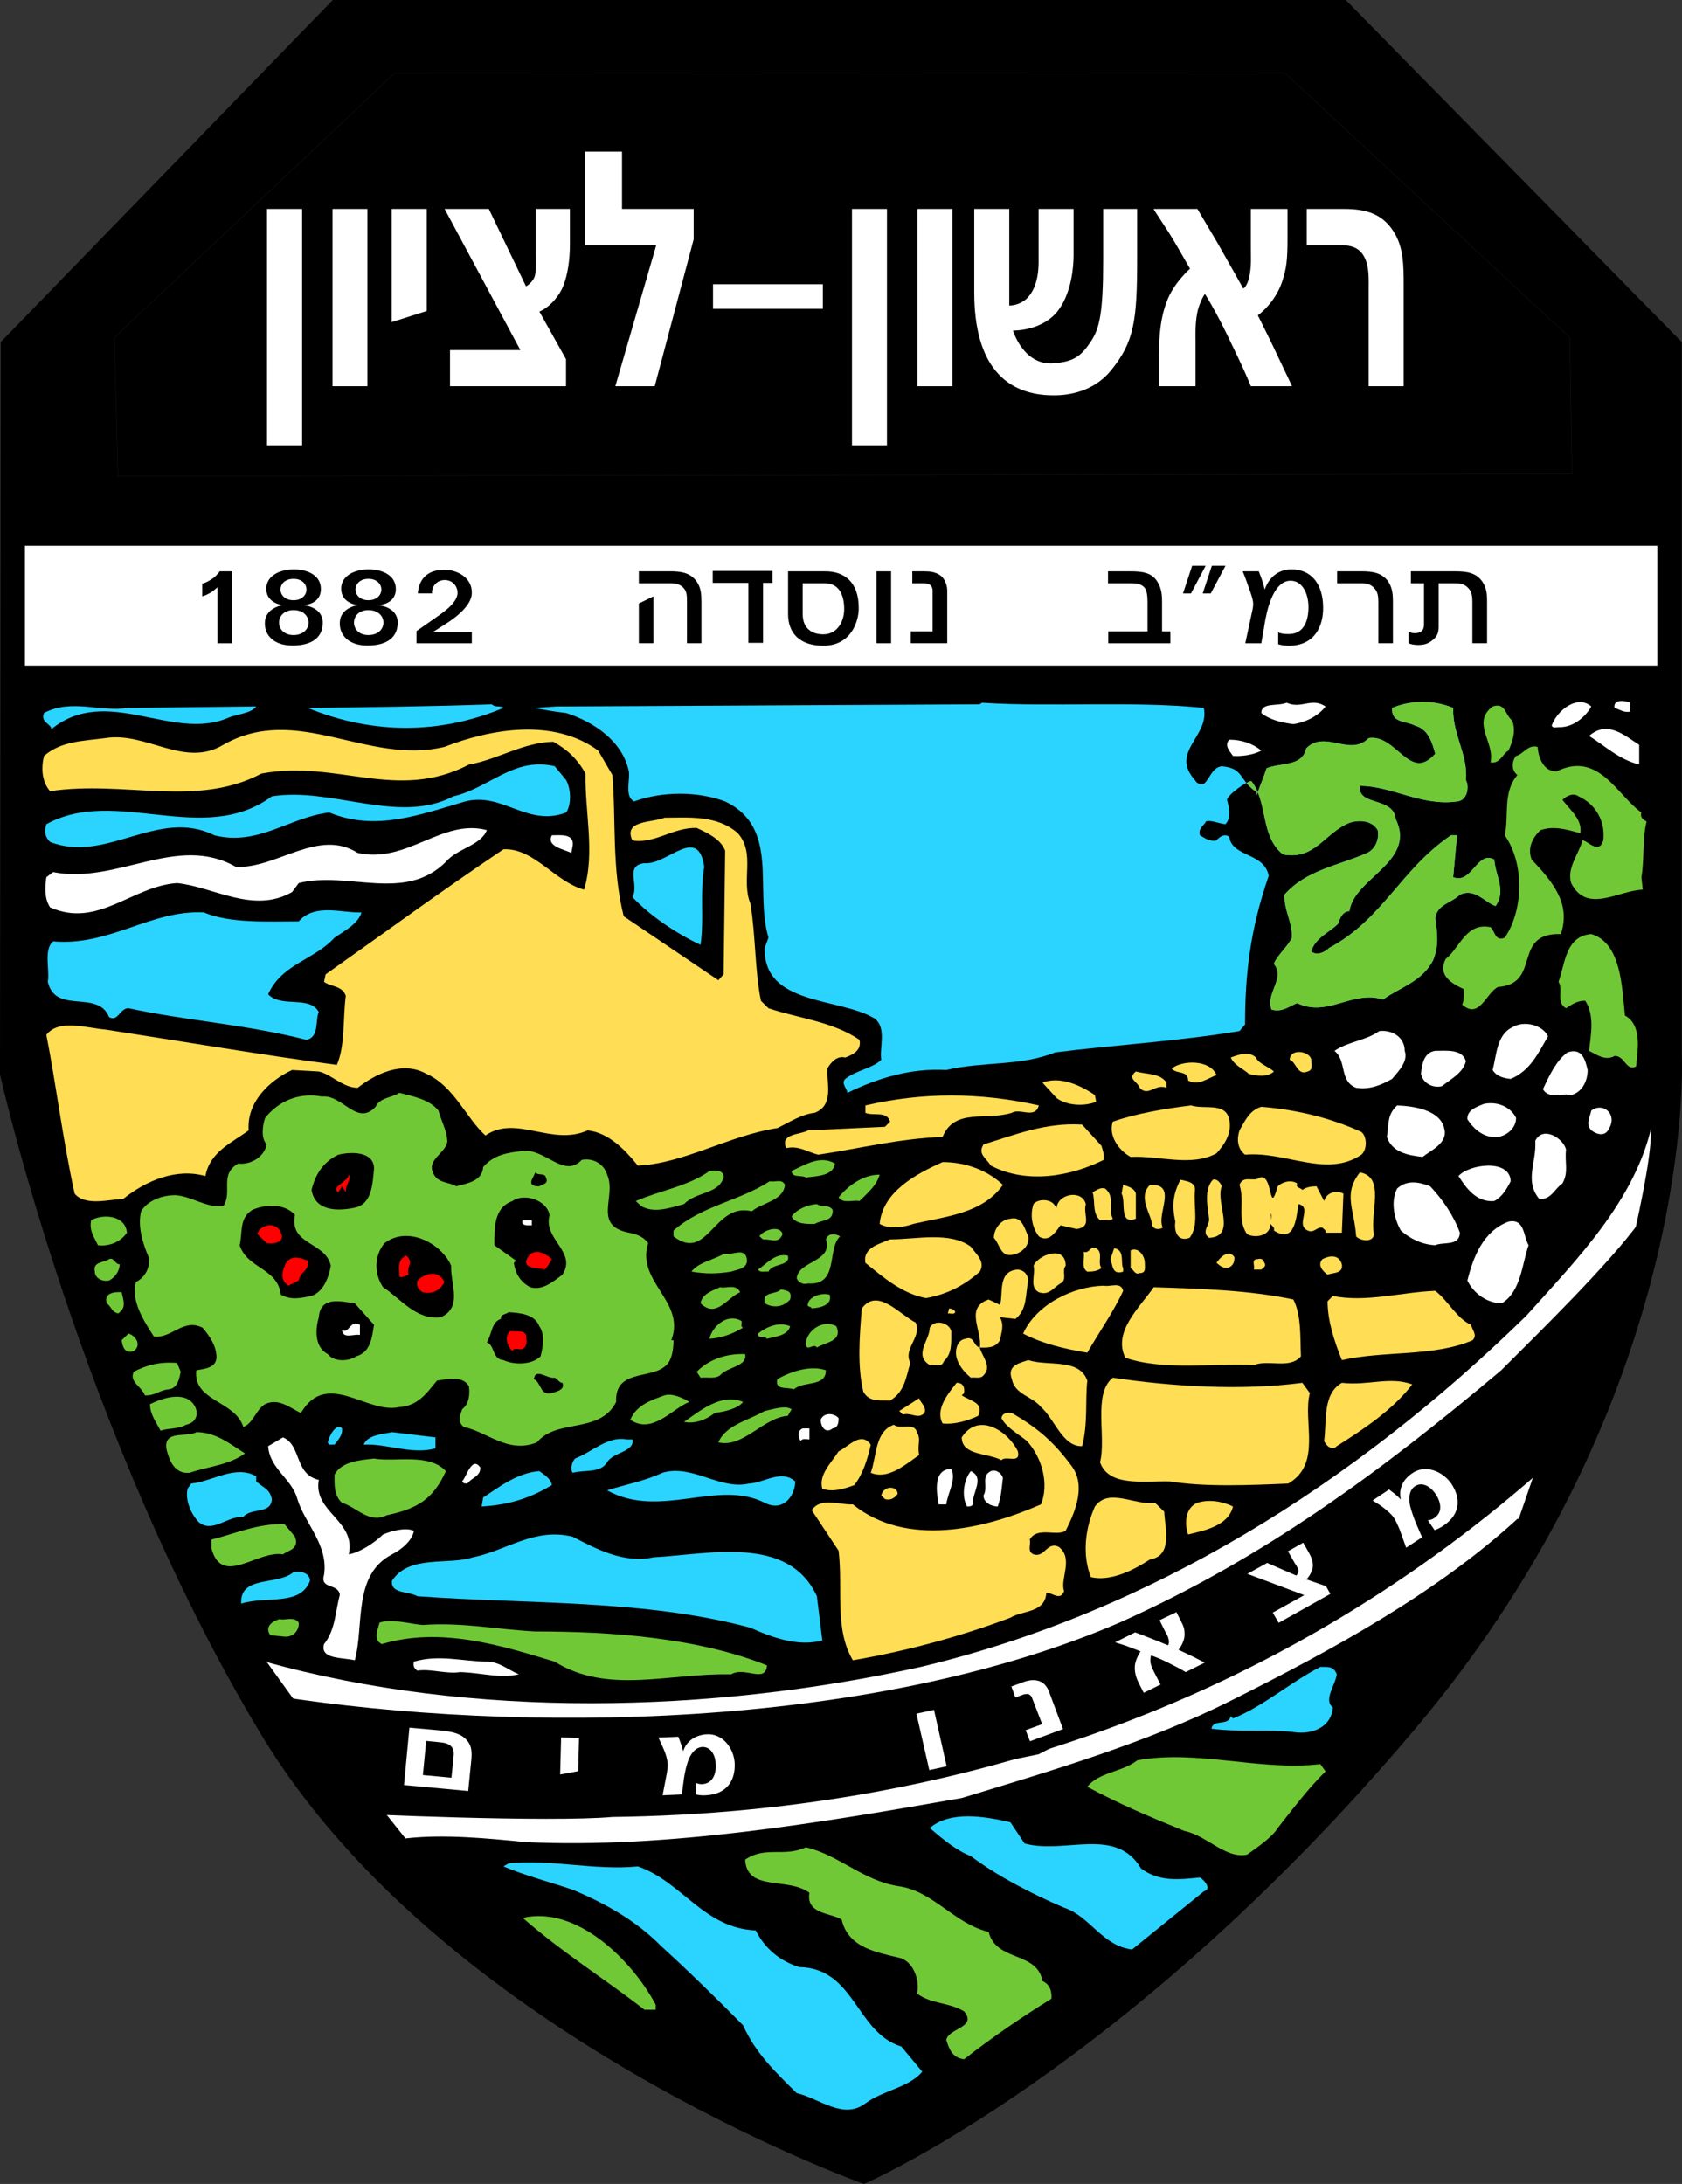<?xml version="1.0" encoding="UTF-8" standalone="no"?>
<!-- Generator: Adobe Illustrator 15.0.0, SVG Export Plug-In . SVG Version: 6.00 Build 0)  -->

<svg
   xmlns:dc="http://purl.org/dc/elements/1.1/"
   xmlns:cc="http://creativecommons.org/ns#"
   xmlns:rdf="http://www.w3.org/1999/02/22-rdf-syntax-ns#"
   xmlns:svg="http://www.w3.org/2000/svg"
   xmlns="http://www.w3.org/2000/svg"
   xmlns:sodipodi="http://sodipodi.sourceforge.net/DTD/sodipodi-0.dtd"
   xmlns:inkscape="http://www.inkscape.org/namespaces/inkscape"
   version="1.1"
   id="Layer_1"
   x="0px"
   y="0px"
   width="665.146"
   height="863.607"
   viewBox="0 0 665.146 863.607"
   enable-background="new 0 0 1766.846 1177.897"
   xml:space="preserve"
   inkscape:version="0.48.4 r9939"
   sodipodi:docname="seal rishon.svg"><rect x="0" y="0" width="665.146" height="863.607" fill="#333333" stroke="none"/><defs
   id="defs3783">
	
	
	
	
	
	
	
	
	
	
	
	
	
	
	
	
	
	
	
	
	
	
	
	
	
	
	
	
	
	
	
	
	
	
	
	
	
	
	
	
	
	
	
	
	
	
	
	
	
	
	
	
	
	
	
	
	
	
	
	
	
	
	
	
	
	
	
	
	
	
	
	
	
	
	
	
	
	
	
	
	
	
	
	
	
	
	
	
	
	
	
	
	
	
	
	
	
	
	
	
	
	
	
	
	
	
	
	
	
	
	
	
	
	
	
	
	
	
	
	
	
	
	
	
	
	
	
	
	
	
	
	
	
	
	
	
	
	
	
	
	
	
	
	
	
	
	
	
	
	
	
	
	
	
	
	
	
	
	
	
	
	
	
	
	
	
	
	
	
	
	
	
	
	
	
	
	
	
	
	
	
	
	
	
	
	
	
	
	
	
	
	
	
	
	
</defs><sodipodi:namedview
   pagecolor="#ffffff"
   bordercolor="#666666"
   borderopacity="1"
   objecttolerance="10"
   gridtolerance="10"
   guidetolerance="10"
   inkscape:pageopacity="0"
   inkscape:pageshadow="2"
   inkscape:window-width="1680"
   inkscape:window-height="998"
   id="namedview3781"
   showgrid="false"
   inkscape:zoom="1.6028567"
   inkscape:cx="310.10265"
   inkscape:cy="583.42512"
   inkscape:window-x="-8"
   inkscape:window-y="-8"
   inkscape:window-maximized="1"
   inkscape:current-layer="Layer_1"
   fit-margin-top="0"
   fit-margin-left="0"
   fit-margin-right="0"
   fit-margin-bottom="0" />

<path
   style="fill:#000000"
   inkscape:connector-curvature="0"
   id="path3391"
   d="M 131.611,-3.906245e-6 H 532.162 L 665.075,135.284 v 282.47 c 0,0 6.564,133.385 -105.795,266.294 C 445.093,819.174 341.66,863.607 341.66,863.607 c 0,0 -167.233,-59.383 -238.487,-177.864 C 31.881,567.289 0,424.89 0,424.89 L 0.269,135.283 131.611,-3.906245e-6 z" /><path
   style="fill:#ffffff;fill-opacity:1;stroke:#000000;stroke-width:1px;stroke-linecap:butt;stroke-linejoin:miter;stroke-opacity:1"
   d="m 142.137,704.932 17.953,22.536 98.241,3.801 128.521,-6.863 94.831,-29.947 71.747,-41.176 47.478,-52.085 8.048,-23.405 -24.331,20.588 -30.797,23.26 -68.4,32.89 -74.866,38.681 c 0,0 -61.141,12.478 -66.132,14.349 -4.991,1.872 -91.087,7.487 -95.455,8.111 -4.367,0.624 -72.371,0 -76.114,0 -3.743,0 -38.038,-10.802 -38.038,-10.802 z"
   id="path4956"
   inkscape:connector-curvature="0"
   sodipodi:nodetypes="ccccccccccccssscc" /><rect
   style="fill:#ffffff;fill-opacity:1;fill-rule:nonzero;stroke:none"
   id="rect3984"
   width="645.536"
   height="47.385"
   x="9.868"
   y="215.825" /><path
   style="fill:#94b845"
   inkscape:connector-curvature="0"
   id="path3397"
   d="m 562.187,274.035 c -12.235,0.595 -17.999,6.944 -30.196,6.944 -16.319,0 -25.632,-4.604 -41.896,-6.944 0,4.03 -4.621,5.167 -4.621,9.246 0,7.957 13.985,7.957 13.985,16.005 0,9.734 -6.994,14.296 -6.994,24.058 0,11.449 16.266,13.749 16.266,25.219 0,20.598 -4.576,33.138 -13.923,51.493 10.424,1.132 16.252,2.313 26.732,2.313 24.432,0 36.598,-16.582 52.243,-34.388 10.506,-11.978 25.59,-17.701 25.59,-34.34 0,-27.488 -11.639,-59.605 -39.496,-59.605 -21.499,0 -38.337,6.31 -51.146,22.958 l 53.456,-22.959 z" /><path
   style="fill:none;stroke:#3b4a85;stroke-width:0.208;stroke-miterlimit:3.864"
   inkscape:connector-curvature="0"
   id="path3399"
   d="m 562.187,274.035 c -12.235,0.595 -17.999,6.944 -30.196,6.944 -16.319,0 -25.632,-4.604 -41.896,-6.944 0,4.03 -4.621,5.167 -4.621,9.246 0,7.957 13.985,7.957 13.985,16.005 0,9.734 -6.994,14.296 -6.994,24.058 0,11.449 16.266,13.749 16.266,25.219 0,20.598 -4.576,33.138 -13.923,51.493 10.424,1.132 16.252,2.313 26.732,2.313 24.432,0 36.598,-16.582 52.243,-34.388 10.506,-11.978 25.59,-17.701 25.59,-34.34 0,-27.488 -11.639,-59.605 -39.496,-59.605 -21.499,0 -38.337,6.31 -51.146,22.958 l 53.456,-22.959 z"
   stroke-miterlimit="3.864" /><path
   style="fill:#ffffff;fill-opacity:1;stroke:#000000;stroke-width:1px;stroke-linecap:butt;stroke-linejoin:miter;stroke-opacity:1"
   d="m 102.828,654.374 22.616,31.35 167.825,-2.496 104.189,-8.734 84.225,-33.066 92.959,-60.517 61.765,-51.159 c 0,0 18.717,-68.627 16.845,-84.849 -1.872,-16.221 -122.906,58.645 -122.906,58.645 l -261.408,76.738 z"
   id="path4952"
   inkscape:connector-curvature="0"
   sodipodi:nodetypes="cccccccsccc" /><path
   style="fill:#000000"
   inkscape:connector-curvature="0"
   id="path3409"
   d="m 256.305,270.91 c 134.372,1.188 270.776,-2.579 398.925,0.559 3.588,62.319 2.992,112.133 -1.966,173.215 -6.51,29.937 -29.87,53.526 -49.698,75.609 -68.457,66.958 -149.076,117.313 -239.46,138.86 -82.956,18.353 -177.745,20.656 -259.281,-2.072 -19.778,-26.438 -35.986,-54.093 -46.035,-84.374 l -16.541,-34.34 c -9.406,-38.978 -23.916,-77.997 -28.354,-120.168 -4.46,-45.963 -6.174,-104.185 -4.18,-146.731 22.477,-1.728 45.777,0.926 68.819,-1.986 l 177.771,1.428 z" /><path
   style="fill:#000000;fill-opacity:1;stroke:none;stroke-width:4.9;marker-start:none"
   inkscape:connector-curvature="0"
   id="path4950"
   d="m 612.388,578.911 c -101.846,91.04 -229.144,137.845 -370.237,139.578 -24.651,2.207 -101.821,-1.108 -106.914,-1.656 -8.921,-4.3 -26.381,-46.295 -26.378,-46.211 95.678,14.948 234.767,13.713 334.013,-29.054 57.302,-25.623 103.255,-59.759 150.724,-99.669 15.389,-15.36 42.791,-42.183 54.605,-58.531 1.724,32.506 -26.101,71.053 -35.813,95.544"
   sodipodi:nodetypes="cccccccc" /><path
   style="fill:#ffffff"
   inkscape:connector-curvature="0"
   id="path3411"
   d="m 629.274,279.369 c -2.069,3.825 -7.061,8.446 -12.944,8.186 -0.971,0 -2.093,0.569 -2.725,-0.591 2.012,-5.889 10.115,-12.525 15.669,-7.595" /><path
   style="fill:#ffffff"
   inkscape:connector-curvature="0"
   id="path3413"
   d="m 644.653,281.399 c -2.348,0.557 -4.189,-0.864 -6.203,-1.455 -0.557,-3.761 4.448,-2.872 6.203,-2.055 v 3.51 z" /><path
   style="fill:#2ad4ff"
   inkscape:connector-curvature="0"
   id="path3415"
   d="m 476.057,279.945 c 2.333,11.353 -13.596,17.164 -3.528,28.537 0.902,1.496 2.016,1.724 3.528,1.496 2.599,-2.39 3.224,-6.426 7.089,-6.985 8.581,0.806 6.664,4.922 12.888,9.611 1.734,-0.327 0.363,3.529 1.188,1.169 1.268,-3.71 2.417,-6.186 3.652,-9.975 5.623,-2.315 14.146,-0.574 15.613,-7.823 7.382,-7.632 17.431,3.5 24.767,-4.103 10.989,-1.707 16.303,17.765 26.305,6.155 -1.161,-4.144 -2.666,-9.685 -7.933,-11.064 -3.909,-2.034 -9.442,-0.941 -9.135,-7.02 7.646,-3.185 16.519,-3.185 24.172,0 -0.337,10.518 5.928,18.333 5.027,28.537 1.466,2.587 0.604,8.131 -3.521,8.438 -13.902,2.014 -25.679,-6.146 -38.424,-6.146 -0.911,8.161 13.292,4.131 14.189,13.123 8.276,16.897 -16.566,23.315 -18.294,36.403 -2.685,0 -3.814,2.875 -4.421,4.919 -3.002,3.174 -9.463,5.801 -10.653,11.085 2.31,1.726 5.302,0.239 7.06,-1.465 21.295,-11.372 28.104,-30.858 48.164,-44.534 h 2.379 l -1.507,16.57 c 7.421,2.953 9.444,-10.711 16.245,-6.989 0.554,6.738 4.747,12.242 0.554,18.388 -4.113,-1.235 -8.208,-7.307 -14.153,-4.459 -3.247,3.224 -9.146,3.837 -9.75,9.36 0.91,5.831 1.454,11.06 -0.882,16.611 -4.409,8.446 -13.271,10.744 -19.755,15.455 -12.111,-3.854 -21.939,7.238 -33.926,1.44 -2.733,0.892 -5.637,3.749 -10.145,2.568 -2.568,-6.385 5.668,-12.485 0.909,-18.073 1.206,-3.406 5.374,-6.646 7.147,-10.407 0,-6.961 -2.975,-9.972 -2.975,-16.955 8.554,-9.834 21.564,-11.561 32.736,-16.548 3.625,-1.765 4.784,-6.072 4.133,-9.012 -2.35,-4.047 -7.604,-4.047 -11.161,-2.897 -10.011,4.122 -13.608,14.864 -26.282,12.513 -9.158,-7.239 -5.736,-20.607 -12.552,-29.053 -2.083,0.296 -9.32,5.436 -9.599,7.488 0.88,2.953 1.705,7.25 -0.617,9.609 -2.664,-0.26 -5.561,-1.707 -7.648,-1.124 -0.886,1.697 -3.301,2.905 -2.398,5.515 2.04,1.19 3.846,2.607 6.521,2.033 1.129,-1.457 3.241,-2.858 5.023,-1.457 1.171,8.169 13.857,6.136 15.623,15.44 -7.321,21.208 -9.351,38.699 -9.351,58.798 l -2.198,2.59 c -24.479,4.083 -49.571,5.502 -72.895,8.438 -13.869,5.571 -28.344,3.488 -43.072,6.961 -13.936,-0.823 -27.186,3.242 -39.049,9.033 -0.247,-1.736 -2.627,-3.78 -0.884,-5.512 4.507,-3.521 10.742,-4.105 14.224,-7.568 -0.824,-4.631 2.302,-12.523 -2.608,-16.302 -13.951,-8.459 -44.031,-4.969 -43.479,-27.92 l 1.495,-4.069 c -5.646,-18.986 4.672,-43.379 -17.144,-53.851 -10.896,-4.066 -24.798,-4.066 -36.019,0 -3.862,-2.016 -1.472,-8.687 -2.067,-11.902 -2.379,-11.707 -13.609,-19.502 -24.791,-23.061 -5.311,-0.557 -9.212,-1.421 -12.752,-2.012 l 9.158,-0.576 167.165,-0.855 0.873,-0.624 c 27.716,1.806 59.379,-0.822 87.741,2.058" /><path
   style="fill:#ffffff"
   inkscape:connector-curvature="0"
   id="path3417"
   d="m 524.187,279.369 c -2.349,3.155 -7.059,6.155 -12.724,6.98 -4.711,-0.576 -9.492,-1.775 -12.678,-4.393 0,-4.316 6.493,-2.587 10.027,-4.066 5.882,2.646 9.746,-2.282 15.375,1.479" /><path
   style="fill:#2ad4ff;fill-opacity:1"
   inkscape:connector-curvature="0"
   id="path3419"
   d="m 199.098,279.945 c -25.202,10.518 -51.762,10.518 -77.424,0 22.745,-0.251 49.002,-0.576 72.867,-1.431 1.255,1.431 3.328,0.309 4.557,1.431" /><path
   style="fill:#2ad4ff;fill-opacity:1"
   inkscape:connector-curvature="0"
   id="path3421"
   d="m 101.308,279.369 c -2.11,2.912 -7.689,2.912 -11.556,4.681 -21.842,9.012 -47.762,-13.428 -69.415,4.294 -0.221,-2.311 -4.42,-2.57 -2.934,-6.387 10.892,-5.773 21.882,-0.258 33.407,-2.012 l 50.498,-0.576 z" /><path
   style="fill:#71c837;fill-opacity:1"
   inkscape:connector-curvature="0"
   id="path3423"
   d="m 597.993,284.931 c 1.537,4.045 0.261,8.131 -1.477,11.89 -2.349,1.208 -3.24,5.252 -7.075,4.664 1.772,-7.857 -7.682,-15.71 0.816,-22.106 5.06,-1.73 4.811,3.154 7.736,5.552" /><path
   style="fill:#ffdd55"
   inkscape:connector-curvature="0"
   id="path3425"
   d="m 236.562,296.82 5.6,9.646 c 1.495,17.742 -0.299,36.979 4.49,55.867 l 37.422,25.274 2.074,-2.311 0.613,-48.93 c -1.803,-4.613 -6.827,-6.887 -11.246,-8.976 -9.439,-0.254 -16.562,6.405 -25.434,4.947 -3.795,-8.13 8.016,-6.98 12.735,-8.994 9.396,0 20.662,-1.171 28.968,6.136 7.068,8.056 1.169,18.604 4.975,27.85 2.094,12.827 1.777,27.116 4.155,38.43 l 2.98,2.933 c 12.113,4.066 25.396,5.257 35.978,12.485 0.943,4.144 -2.617,5.872 -5.609,7.011 -3.211,-0.834 -5.608,1.754 -7.111,4.346 -0.243,5.826 2.713,14.593 -4.99,17.51 -5.289,0.582 -10.017,3.759 -14.748,6.039 -19.192,2.934 -36.906,14.019 -55.183,14.844 -5.36,-6.654 -11.804,-13.082 -19.858,-13.941 -14.155,6.406 -28.311,-6.36 -40.41,2.031 -7.689,-6.94 -12.407,-19.493 -23.357,-24.402 -9.427,-5.257 -20.072,0 -27.157,5.532 -5.878,0 -10.336,-5.291 -15.371,-6.445 l -10.596,-0.594 c -8.842,4.163 -17.98,12.591 -17.154,23.878 -6.741,4.985 -15.294,8.407 -17.098,18.066 -11.596,-3.224 -23.415,1.773 -32.487,9.025 -5.908,0.294 -15.077,2.903 -19.227,-2.055 -4.69,-21.229 -7.394,-43.661 -11.19,-62.8 4.947,-6.463 15.975,-2.685 23.34,-2.108 30.424,4.679 63.16,10.241 91.517,13.972 3.3,-7.221 2.389,-18.326 3.549,-27.34 -1.477,-4.083 -5.908,-3.46 -8.591,-5.506 l 0.613,-2.943 c 23.875,-16.882 46.047,-33.168 70.346,-49.468 12.031,-0.574 20.263,12.803 31.853,15.969 4.424,-14.531 0.308,-30.506 0.579,-45.905 -3.225,-5.831 -7.346,-9.609 -12.736,-12.575 -12.092,0.301 -21.835,6.974 -33.343,9.016 -28.612,14.835 -51.972,-2.042 -82.053,3.559 -25.756,13.633 -54.062,2.59 -83.608,6.961 -3.305,-3.779 -3.555,-9.293 -2.386,-13.942 6.81,-5.85 15.095,-5.85 24.261,-7.039 16.149,-2.629 31.249,11.926 46.623,2.654 29.293,-16.637 56.729,8.135 87.453,0.823 17.973,-6.999 43.051,-11.608 60.819,1.47" /><path
   style="fill:#ffffff"
   inkscape:connector-curvature="0"
   id="path3427"
   d="m 648.211,294.521 v 7.801 c -8.016,-2.031 -13.318,-7.217 -19.811,-11.305 7.401,-6.443 14.174,10e-4 19.811,3.504" /><path
   style="fill:#ffffff"
   inkscape:connector-curvature="0"
   id="path3429"
   d="m 498.786,296.82 c -3.271,1.765 -7.991,2.33 -11.211,2.091 -1.21,-1.803 -3.597,-4.105 -1.477,-6.416 4.697,10e-4 9.128,1.39 12.688,4.325" /><path
   style="fill:#71c837;fill-opacity:1"
   inkscape:connector-curvature="0"
   id="path3431"
   d="m 615.617,305.009 c 16.608,-8.189 23.936,9.615 33.476,16.282 -0.585,1.745 0.54,2.917 2.063,3.512 -1.748,6.95 -0.875,15.418 -2.063,22.081 l 0.54,4.913 c -9.715,0.331 -22.134,9.692 -28.319,-2.601 -1.755,-6.043 2.954,-11.315 4.472,-16.858 1.714,-0.251 6.44,5.829 8.223,0 0.885,-7.535 -2.922,-14.268 -9.74,-17.434 -2.054,-1.485 -4.709,-0.279 -6.404,1.401 3.45,4.419 7.922,7.903 7.058,13.174 -5.629,-1.534 -10.427,-2.98 -15.687,-1.225 -3.264,2.931 -5.297,7.247 -3.541,11.64 8.266,8.737 15.62,17.435 11.546,29.458 -19.544,-0.574 -7.453,19.725 -24.845,20.933 -4.728,2.308 -7.376,13.052 -14.194,6.952 0.875,-1.695 0.644,-4.065 0.644,-6.101 -5.053,-2.338 -10.375,-5.56 -7.174,-11.909 5.639,-4.388 8.021,-14.593 17.771,-12.587 1.772,1.504 1.772,5.856 5.627,4.13 7.021,-10.222 8.218,-28.516 0,-40.465 1.715,-7.825 -0.91,-16.886 4.986,-23.839 -2.359,-1.784 -2.359,-5.274 -0.524,-7.554 2.884,-0.634 4.657,-4.645 8.534,-3.562 0.217,4.135 2.364,9.899 7.551,9.659" /><path
   style="fill:#2ad4ff;fill-opacity:1"
   inkscape:connector-curvature="0"
   id="path3433"
   d="m 223.875,308.482 c 2.054,3.795 2.054,9.895 0,12.81 -15.358,5.845 -25.104,-8.169 -39.907,-4.372 -18.002,5.253 -35.442,11.939 -53.738,4.372 -15.612,1.745 -28.048,13.385 -45.451,9.014 -22.189,-11.047 -42.778,11.352 -64.995,2.607 -1.988,-2.022 -2.379,-4.054 -1.45,-6.998 27.453,-15.152 61.974,9.042 89.17,-11.011 23.609,-3.834 50.21,11.335 71.745,0 14.202,-3.241 23.942,-15.753 40.121,-11.911 l 4.505,5.489 z" /><path
   style="fill:#ffffff"
   inkscape:connector-curvature="0"
   id="path3435"
   d="m 192.519,328.255 c -2.35,6.117 -11.775,7.247 -16.194,12.539 -16.282,16.246 -38.732,3.473 -58.196,8.403 l -2.647,3.566 c -15.36,8.728 -30.992,-2.1 -45.481,-3.566 -17.71,1.169 -31.288,18.037 -50.199,9.599 -2.396,-3.742 -1.994,-8.132 -1.468,-11.919 l 2.675,-2.025 c 25.336,4.969 48.992,-15.371 72.303,-2.042 16.292,0.636 32.525,-15.418 48.138,-5.542 19.504,4.389 33.349,-13.713 51.069,-9.013" /><path
   style="fill:#ffffff"
   inkscape:connector-curvature="0"
   id="path3437"
   d="m 226.484,334.372 -0.556,2.895 c -2.936,-1.438 -10.04,-2.59 -7.7,-6.97 3.26,-0.001 8.869,-0.826 8.256,4.075" /><path
   style="fill:#2ad4ff;fill-opacity:1"
   inkscape:connector-curvature="0"
   id="path3439"
   d="m 278.497,342.809 c -1.793,9.953 0,21 -1.469,30.817 -9.148,-4.274 -19.831,-11.294 -26.936,-18.889 2.779,-4.926 -3.222,-12.496 4.757,-13.416 8.868,0.921 21.24,-15.42 23.648,1.488" /><path
   style="fill:#67825e"
   inkscape:connector-curvature="0"
   id="path3441"
   d="m 527.082,356.822 c 0.318,3.478 -3.845,4.879 -7.049,3.976 -1.466,0 -3.25,0.692 -4.15,-0.499 0.604,-4.352 7.354,-6.484 11.199,-3.477" /><path
   style="fill:#2ad4ff;fill-opacity:1"
   inkscape:connector-curvature="0"
   id="path3443"
   d="m 142.926,360.798 c -1.152,4.411 -6.771,7.346 -10.647,9.985 -7.947,8.773 -20.941,10.402 -26.235,22.389 5.294,5.512 16.246,0.307 20.022,7.01 -1.455,2.865 0.318,10.136 -4.959,10.996 -23.598,-6.059 -47.299,-7.524 -70.296,-12.494 -3.489,0 -4.142,5.554 -7.689,3.499 -4.401,-11.047 -21.25,-0.864 -24.223,-13.944 0.884,-4.38 -1.782,-12.788 2.108,-15.992 22.44,1.977 38.635,-12.526 59.615,-11.449 10.329,4.411 25.421,3.54 37.506,3.54 6.483,-7.299 17.126,-3.214 24.798,-3.54" /><path
   style="fill:#71c837;fill-opacity:1"
   inkscape:connector-curvature="0"
   id="path3445"
   d="m 642.574,401.56 c 6.834,3.808 5.081,13.419 4.41,20.168 -4.086,1.964 -4.41,-4.374 -8.534,-4.155 -3.549,2.053 -7.067,-0.524 -10.05,-2.042 0.605,-6.078 2.357,-13.598 -1.469,-19.762 -3.221,-0.238 -5.916,1.814 -7.64,2.923 -4.163,-2.355 -0.972,-7.315 -2.975,-10.453 2.656,-7.063 2.656,-18.083 12.964,-18.887 11.79,3.473 12.141,20.925 13.294,32.208" /><path
   style="fill:#ffffff"
   inkscape:connector-curvature="0"
   id="path3447"
   d="m 612.156,409.8 c -3.863,6.634 -7.036,13.635 -14.757,16.834 -2.628,-0.279 -5.581,-0.917 -7.142,-3.527 1.561,-5.745 1.561,-13.886 7.735,-16.858 4.751,-2.912 12.159,-0.881 14.164,3.551" /><path
   style="fill:#ffffff"
   inkscape:connector-curvature="0"
   id="path3449"
   d="m 555.492,415.532 c 1.451,4.103 -2.327,7.903 -5.001,11.103 -4.164,2.324 -8.605,4.357 -14.212,3.512 -6.781,-2.667 -3.549,-10.511 -8.565,-14.614 5.575,-3.74 12.41,-4.008 17.74,-7.823 5.334,-0.586 10.038,2.614 10.038,7.822" /><path
   style="fill:#ffffff"
   inkscape:connector-curvature="0"
   id="path3451"
   d="m 579.69,419.635 c -1.183,4.703 -5.899,7 -9.506,9.882 -3.787,0.898 -7.63,-1.412 -8.255,-4.913 0.338,-3.739 1.178,-8.457 5.618,-9.072 4.431,0 10.653,-0.845 12.143,4.103" /><path
   style="fill:#ffdd55;fill-opacity:1"
   inkscape:connector-curvature="0"
   id="path3453"
   d="m 518.567,419.06 c -0.335,0.574 1.18,4.047 -1.438,4.641 -4.133,1.766 -4.525,-3.759 -7.094,-4.641 0,-4.631 7.945,-3.518 8.532,0" /><path
   style="fill:#ffffff"
   inkscape:connector-curvature="0"
   id="path3455"
   d="m 627.843,423.107 c 0,4.163 -2.059,8.784 -6.53,9.917 -3.853,-0.883 -8.831,1.746 -11.162,-2.321 2.331,-4.978 5.218,-11.335 9.708,-14.557 5.926,-2.013 7.072,3.222 7.984,6.961" /><path
   style="fill:#ffdd55;fill-opacity:1"
   inkscape:connector-curvature="0"
   id="path3457"
   d="m 503.752,423.701 c -2.34,2.342 -7.086,1.773 -9.964,0.913 -1.801,-1.794 -5.655,-3.204 -7.076,-6.426 2.927,-1.139 7.278,-2.657 9.954,0 0.883,2.33 5.305,3.791 7.086,5.513" /><path
   style="fill:#ffdd55;fill-opacity:1"
   inkscape:connector-curvature="0"
   id="path3459"
   d="m 481.065,425.141 c -3.55,1.208 -7.105,4.375 -11.237,2.129 0,-4.163 -4.729,-2.416 -6.493,-4.748 4.458,-3.462 15.321,-3.462 17.73,2.619" /><path
   style="fill:#ffdd55;fill-opacity:1"
   inkscape:connector-curvature="0"
   id="path3461"
   d="m 461.274,428.113 v 2.033 c -4.481,-1.786 -7.156,3.76 -10.609,0 -0.937,-2.667 -5.022,-3.512 -1.502,-6.445 4.133,1.154 9.751,0.636 12.111,4.412" /><path
   style="fill:#ffdd55;fill-opacity:1"
   inkscape:connector-curvature="0"
   id="path3463"
   d="m 432.966,433.024 0.516,2.666 c -4.956,1.975 -11.812,1.429 -15.659,-1.477 l -5.579,-6.099 c 6.805,-2.647 14.719,0.833 20.722,4.91" /><path
   style="fill:#71c837"
   inkscape:connector-curvature="0"
   id="path3465"
   d="m 173.38,439.141 c 1.178,4.412 3.508,8.208 3.508,12.474 -0.901,4.444 -7.979,7.029 -5.675,11.999 1.569,4.372 6.298,3.701 9.176,5.482 4.21,-1.111 10.347,-2.003 10.662,-7.557 4.171,-4.945 9.791,-5.792 15.659,-6.385 8.88,-1.152 16.273,11.046 23.359,3.49 4.641,-0.861 8.813,1.748 10.018,5.85 3.858,8.688 -5.932,20.042 8.578,22.956 2.942,0.576 5.637,1.427 7.648,4.105 -4.898,15.371 15.01,23.003 9.167,38.415 h 0.863 c 0,3.221 -0.526,8.397 -3.527,10.441 -5.974,4.938 -19.773,1.141 -19.16,13.97 -6.5,12.792 -23.388,6.387 -31.298,15.967 -11.517,4.669 -19.84,-4.305 -28.988,-6.069 -2.627,-2.322 -1.436,-4.413 -0.603,-7.02 2.989,-2.299 2.989,-6.368 2.695,-8.955 -2.093,-4.43 -8.872,-2.954 -12.681,-2.36 -4.466,5.554 -7.689,9.915 -14.821,10.462 -12.945,2.925 -28.674,-15.085 -38.971,2.34 -4.374,-2.022 -8.804,-6.08 -14.155,-3.499 -3.527,2.011 -4.715,7.629 -8.612,9.031 -3.202,-10.463 -20.038,-10.167 -18.581,-22.421 2.98,-0.538 7.729,-0.859 7.978,-4.969 0,-4.657 -2.587,-8.377 -5.543,-11.907 -7.679,-3.784 -12.175,4.402 -19.216,3.529 -4.141,-6.388 -9.166,-14.288 -7.097,-21.584 3.789,-1.736 5.878,-6.398 5.025,-9.839 -2.397,-5.532 -4.419,-12.246 -2.973,-18.083 2.359,-4.066 7.979,-6.396 13.598,-6.396 6.771,0.574 11.814,4.965 18.873,4.372 3.854,-5.524 -1.765,-12.485 5.941,-16.867 4.95,0.573 10.302,-2.621 11.213,-7.565 -2.368,-2.667 -1.562,-7.574 -0.606,-10.471 5.352,-6.676 13.293,-10.185 22.479,-8.461 8.243,-0.851 13.854,11.949 21.21,4.049 1.801,-3.759 6.232,-3.452 9.437,-5.524 5.715,1.474 11.823,2.628 15.42,7" /><path
   style="fill:#ffdd55;fill-opacity:1"
   inkscape:connector-curvature="0"
   id="path3467"
   d="m 410.806,437.127 c -1.546,5.524 -7.407,0.912 -10.682,2.917 -9.984,3.202 -22.729,-2.005 -27.369,9.54 -17.146,0.621 -31.939,4.418 -49.105,7.011 -4.104,-0.847 -7.642,-3.74 -12.716,-2.592 -2.685,-5.829 5.667,-5.244 8.611,-7.017 l 30.416,-1.421 2.016,-2.011 c -1.197,-4.412 -6.77,-2.121 -9.753,-3.509 v -2.917 c 22.477,-5.236 45.233,-5.236 68.582,-10e-4" /><path
   style="fill:#ffffff"
   inkscape:connector-curvature="0"
   id="path3469"
   d="m 571.087,446.083 c 1.782,5.888 -5.304,8.803 -8.532,11.41 -5.611,-0.632 -12.063,-1.745 -14.107,-7.919 0.834,-5.18 0,-8.688 4.035,-12.446 6.54,0.257 16.849,1.725 18.604,8.955" /><path
   style="fill:#ffffff"
   inkscape:connector-curvature="0"
   id="path3471"
   d="m 599.53,442.077 c 0,4.006 -3.587,6.94 -7.136,7.507 -5.313,0.621 -9.445,-2.878 -12.1,-6.933 -0.282,-3.798 3.826,-4.986 6.46,-6.117 5.333,-1.133 10.645,1.13 12.776,5.543" /><path
   style="fill:#ffdd55;fill-opacity:1"
   inkscape:connector-curvature="0"
   id="path3473"
   d="m 486.098,442.651 c 1.161,5.753 -2.12,10.204 -5.033,13.409 -10.039,5.491 -22.708,0.801 -33.948,1.433 -4.764,-2.607 -8.877,-8.476 -7.074,-13.931 9.126,-3.251 21.231,-5.263 30.983,-6.443 5.031,1.723 13.565,-1.43 15.072,5.532" /><path
   style="fill:#ffdd55;fill-opacity:1"
   inkscape:connector-curvature="0"
   id="path3475"
   d="m 538.378,447.618 c 2.292,1.956 2.292,6.963 0,8.977 -13.872,9.357 -29.858,-1.43 -46.027,0 -3.085,-2.321 -3.317,-6.39 -2.188,-9.609 2.188,-3.74 3.819,-7.845 8.623,-9.331 14.21,1.187 27.432,4.422 39.592,9.963" /><path
   style="fill:#ffffff"
   inkscape:connector-curvature="0"
   id="path3477"
   d="m 636.386,446.083 c -1.494,3.49 -4.676,2.665 -7.105,0.903 -2.35,-2.592 -0.621,-4.909 0,-7.845 4.72,-3.452 10.277,1.485 7.105,6.942" /><path
   style="fill:#ffdd55;fill-opacity:1"
   inkscape:connector-curvature="0"
   id="path3479"
   d="m 435.564,453.085 c 0.546,1.81 1.178,3.51 0.893,5.56 -13.31,6.695 -30.703,9.571 -44.609,2.291 -2.042,-3.152 -5.291,-4.631 -2.923,-8.388 12.38,-3.789 24.469,-8.745 38.978,-7.853 l 7.661,8.39 z" /><path
   style="fill:#ffffff"
   inkscape:connector-curvature="0"
   id="path3481"
   d="m 619.292,454.58 c -0.615,5.214 1.15,8.756 -1.429,13.405 -3.07,2.005 -4.529,6.635 -9.208,6.08 -5.925,-7.232 -0.939,-14.537 -1.534,-22.958 3.03,-6.146 11.199,-0.902 12.171,3.473" /><path
   style="fill:#000000"
   inkscape:connector-curvature="0"
   id="path3483"
   d="m 147.911,462.135 c -0.584,6.08 -0.807,13.998 -7.624,15.429 -6.808,1.429 -15.676,1.429 -17.086,-7.009 1.41,-5.811 4.392,-11.027 10.613,-13.953 4.958,-1.209 14.097,-1.428 14.097,5.533" /><path
   style="fill:#71c837;fill-opacity:1"
   inkscape:connector-curvature="0"
   id="path3485"
   d="m 330.189,460.102 c -0.689,4.95 -7.152,4.95 -11.546,5.532 -1.495,-1.139 -5.601,0.327 -5.601,-2.617 5.294,-2.331 11.212,-6.414 17.147,-2.915" /><path
   style="fill:#ffdd55;fill-opacity:1"
   inkscape:connector-curvature="0"
   id="path3487"
   d="m 396.594,468.541 c -7.986,11.372 -22.755,12.494 -35.425,15.418 -2.921,1.139 -9.441,2.339 -13.31,0 1.192,-12.792 14.512,-19.794 24.902,-24.432 9.048,0.001 17.631,3.165 23.833,9.014" /><path
   style="fill:#ffffff"
   inkscape:connector-curvature="0"
   id="path3489"
   d="m 597.399,467.093 c -1.468,2.897 -3.241,6.089 -6.503,7.845 -7.075,0.621 -11.206,-5.268 -14.135,-9.886 4.066,-4.681 20.319,-6.981 20.638,2.041" /><path
   style="fill:#71c837;fill-opacity:1"
   inkscape:connector-curvature="0"
   id="path3491"
   d="m 286.158,465.628 c -2.084,6.711 -10.903,5.532 -15.65,10.501 -5.3,1.427 -11.795,3.784 -16.858,0.851 l -2.233,-2.034 c 9.072,-4.044 20.798,-5.839 29.181,-11.919 2.319,-0.335 5.798,-0.335 5.56,2.601" /><path
   style="fill:#000000"
   inkscape:connector-curvature="0"
   id="path3493"
   d="m 215.896,465.628 c 1.229,2.598 -1.438,2.598 -2.626,3.479 -1.806,0 -3.911,-0.239 -2.962,-2.599 l 1.398,-2.895 c 1.199,1.439 3.635,10e-4 4.19,2.015" /><path
   style="fill:#ffdd55;fill-opacity:1"
   inkscape:connector-curvature="0"
   id="path3495"
   d="m 543.328,488.026 c -0.262,3.519 -5.582,2.616 -7.049,0.865 -0.644,-10.706 -5.315,-16.562 1.467,-25.277 10.319,1.726 3.826,16.282 5.582,24.412" /><path
   style="fill:#ff0000"
   inkscape:connector-curvature="0"
   id="path3497"
   d="m 136.73,471.456 -1.477,-2.36 -1.439,2.36 c -3.307,-2.016 3.511,-3.817 4.112,-6.961 1.125,2.014 -1.445,4.046 -1.196,6.961" /><path
   style="fill:#71c837;fill-opacity:1"
   inkscape:connector-curvature="0"
   id="path3499"
   d="m 347.851,464.495 c -1.12,4.047 -4.103,6.673 -7.979,10.443 -2.617,-0.567 -6.443,1.195 -8.246,-1.448 3.512,-4.383 9.438,-8.995 16.225,-8.995" /><path
   style="fill:#ffdd55;fill-opacity:1"
   inkscape:connector-curvature="0"
   id="path3501"
   d="m 505.279,469.107 c 1.474,-1.468 4.983,-2.906 7.717,-1.122 -0.921,1.685 1.459,1.685 2.023,2.57 1.454,-1.115 3.539,-1.448 5.6,-1.448 l 3.021,5.839 c 0.866,-3.49 4.978,-4.391 7.614,-2.933 l -0.613,15.438 h -6.453 c 0.318,-1.161 -0.938,-1.459 -1.228,-2.022 -2.341,-0.338 -3.213,2.329 -5.831,1.16 -5.054,-2.304 1.975,-9.033 -3.606,-10.46 -0.919,4.627 -1.188,16 -9.771,10.46 0.402,-1.16 -0.554,-1.747 -1.438,-2.629 0.299,4.67 -5.907,5.829 -9.178,4.066 -4.103,-6.102 -0.774,-12.467 -2.973,-19.485 1.564,-4.038 5.65,-0.902 8.047,-2.914 5.302,-1.727 3.488,16.051 7.069,3.48" /><path
   style="fill:#ffdd55;fill-opacity:1"
   inkscape:connector-curvature="0"
   id="path3503"
   d="m 472.54,470.556 c -0.662,6.414 1.736,13.961 -2.108,18.906 -4.748,1.806 -6.227,-2.607 -5.643,-6.394 -1.463,-6.396 -0.878,-11.055 2.027,-16.56 2.187,0.585 5.944,0.807 5.724,4.048" /><path
   style="fill:#ffdd55;fill-opacity:1"
   inkscape:connector-curvature="0"
   id="path3505"
   d="m 483.146,469.107 c -2.666,6.452 6.119,19.784 -5.025,20.368 -3.249,-2.341 0.27,-4.958 0,-7.551 -0.605,-4.945 -2.063,-11.608 1.516,-15.416 1.698,-0.556 3.162,1.477 3.509,2.599" /><path
   style="fill:#71c837;fill-opacity:1"
   inkscape:connector-curvature="0"
   id="path3507"
   d="m 310.397,468.541 c -0.613,6.396 -9.187,7.018 -13.078,10.452 -14.961,-3.78 -17.385,20.396 -30.975,9.898 v -2.302 c 11.29,-9.917 26.037,-11.651 38.061,-19.496 2.11,0.546 4.803,-1.141 5.992,1.448" /><path
   style="fill:#ffffff"
   inkscape:connector-curvature="0"
   id="path3509"
   d="m 577.308,487.451 c -0.278,5.523 -6.529,3.48 -9.761,4.948 -5.28,-0.256 -9.991,-2.616 -13.588,-5.81 -2.653,-4.67 -4.111,-11.375 -1.478,-16.59 3.818,-3.49 8.535,-2.684 13.071,-0.903 4.995,5.275 9.322,11.66 11.756,18.355" /><path
   style="fill:#ffdd55;fill-opacity:1"
   inkscape:connector-curvature="0"
   id="path3511"
   d="m 449.169,472.013 v 9.912 c -6.815,2.601 -3.82,-6.711 -5.626,-9.912 l 0.611,-3.472 c 1.746,0.575 4.405,1.14 5.015,3.472" /><path
   style="fill:#ffdd55;fill-opacity:1"
   inkscape:connector-curvature="0"
   id="path3513"
   d="m 459.814,485.417 c -1.195,0.881 -3.565,0.881 -4.17,-0.881 -0.298,-4.374 -5.916,-11.047 -0.883,-15.995 11.221,-0.547 2.388,11.622 5.053,16.876" /><path
   style="fill:#ffdd55;fill-opacity:1"
   inkscape:connector-curvature="0"
   id="path3515"
   d="m 440.052,481.925 c -1.188,1.154 -3.311,0.232 -5.056,0.581 -3.26,-2.927 -1.751,-7.559 -2.951,-11.049 1.805,-0.894 2.951,-2.016 5.004,-1.457 4.127,3.496 0.885,7.564 3.003,11.925" /><path
   style="fill:#ffdd55;fill-opacity:1"
   inkscape:connector-curvature="0"
   id="path3517"
   d="m 429.379,476.133 c -1.153,4.348 2.657,8.958 -3.576,9.858 l -6.463,-1.465 c -1.775,2.62 -4.709,7.019 -8.533,4.365 -2.668,-3.474 -3.588,-8.41 -2.092,-12.758 1.726,-2.068 6.174,-2.068 7.997,0 l 1.111,1.431 c 0.625,-5.551 10.079,-7.26 11.556,-1.431" /><path
   style="fill:#000000"
   inkscape:connector-curvature="0"
   id="path3519"
   d="m 217.334,480.489 c -2.662,9.601 10.972,14.505 5.075,23.571 -3.845,2.867 -7.95,6.366 -12.726,4.936 -4.496,-2.329 -5.956,-6.138 -6.493,-9.606 l 0.872,-0.892 -8.588,-6.099 c 0,-6.635 -0.252,-14.826 7.132,-17.452 4.431,-3.261 13.598,-0.576 14.728,5.542" /><path
   style="fill:#000000"
   inkscape:connector-curvature="0"
   id="path3521"
   d="m 116.658,480.489 c -2.414,11.909 12.095,10.441 14.164,20.04 -0.9,4.933 -2.934,10.202 -7.621,11.93 -4.496,0.853 -8.008,1.775 -12.149,-0.518 -1.21,-10.509 -13.263,-10.222 -16.284,-19.542 1.229,-4.948 -0.306,-10.721 5.035,-13.961 4.459,-2.032 12.686,-2.879 16.855,2.051" /><path
   style="fill:#71c837;fill-opacity:1"
   inkscape:connector-curvature="0"
   id="path3523"
   d="m 329.291,478.437 c 0.197,4.642 -3.877,3.72 -7.129,5.534 -2.616,0 -7.38,0.324 -9.119,-2.927 2.016,-2.858 6.19,-4.638 9.994,-4.911 1.831,1.44 4.745,0 6.254,2.304" /><polygon
   style="fill:#534741"
   id="polygon3527"
   points="1053.076,623.909 1053.076,625.925 1052.538,622.987 "
   transform="translate(-550.225,-143.42)" /><path
   style="fill:#71c837;fill-opacity:1"
   inkscape:connector-curvature="0"
   id="path3529"
   d="m 50.197,487.451 c -2.347,3.48 -6.749,5.523 -11.477,4.948 -1.468,-3.194 -3.558,-5.81 -2.674,-9.893 4.754,-2.603 13.518,-2.017 14.151,4.945" /><path
   style="fill:#ffdd55;fill-opacity:1"
   inkscape:connector-curvature="0"
   id="path3531"
   d="m 406.633,488.891 c 0.585,3.238 -2.042,6.099 -5.053,6.98 -5.907,2.031 -5.907,-3.473 -8.551,-6.396 0,-3.723 2.98,-7.318 6.526,-7.551 4.722,-1.168 5.613,4.067 7.078,6.967" /><path
   style="fill:#ffffff"
   inkscape:connector-curvature="0"
   id="path3533"
   d="m 210.308,484.526 c -1.545,0 -4.488,0.316 -3.606,-2.031 h 3.606 v 2.031 z" /><path
   style="fill:#ffffff"
   inkscape:connector-curvature="0"
   id="path3535"
   d="m 604.475,492.398 c -2.591,7.31 -2.956,18.333 -10.596,22.958 -5.896,0 -11.277,-4.066 -13.599,-8.997 2.321,-9.261 6.167,-19.504 16.235,-23.28 6.445,-1.41 5.891,5.812 7.96,9.319" /><path
   style="fill:#ff0000"
   inkscape:connector-curvature="0"
   id="path3537"
   d="m 111.051,487.451 c 2.051,3.828 -3.26,4.692 -5.609,4.105 l -3.617,-3.518 c 0.356,-3.501 7.462,-5.533 9.226,-0.587" /><path
   style="fill:#71c837;fill-opacity:1"
   inkscape:connector-curvature="0"
   id="path3539"
   d="m 309.449,488.026 c -1.42,3.796 -4.401,2.053 -7.039,2.053 -0.892,0.277 -1.495,-0.882 -2.098,-1.188 1.535,-2.601 8.255,-4.606 9.137,-0.865" /><path
   style="fill:#71c837;fill-opacity:1"
   inkscape:connector-curvature="0"
   id="path3541"
   d="m 332.212,488.891 c -5.312,4.945 -0.284,19.512 -12.677,18.64 -1.792,0.593 -3.861,-0.329 -4.477,-2.069 0.615,-6.964 14.441,-6.332 11.555,-15.382 0.881,-2.629 3.797,-2.313 5.599,-1.189" /><path
   style="fill:#000000"
   inkscape:connector-curvature="0"
   id="path3543"
   d="m 178.403,500.539 c -0.315,7.299 4.681,16.349 -4.103,20.357 -9.839,1.227 -16.033,-7.593 -22.83,-11.887 -3.56,-5.238 -3.56,-12.498 0.604,-17.465 9.762,-7.259 23.03,0.854 26.329,8.995" /><path
   style="fill:#ffdd55;fill-opacity:1"
   inkscape:connector-curvature="0"
   id="path3545"
   d="m 383.906,492.974 c 2.017,2.897 5.899,5.831 3.551,9.878 -6.214,5.56 -13.261,9.089 -21.279,10.452 -9.185,-1.691 -16.5,-7.854 -23.953,-13.925 -1.16,-6.146 5.9,-7.556 9.76,-9.299 10.387,0 23.618,-3.225 31.921,2.894" /><path
   style="fill:#ffdd55;fill-opacity:1"
   inkscape:connector-curvature="0"
   id="path3547"
   d="m 435.564,501.432 c -1.446,1.149 -3.238,1.427 -5.601,1.427 -2.637,-1.683 -0.86,-5.253 -1.438,-7.864 2.311,0.883 2.577,-2.596 4.956,-1.386 2.976,1.706 0.369,5.532 2.083,7.823" /><path
   style="fill:#ffdd55;fill-opacity:1"
   inkscape:connector-curvature="0"
   id="path3549"
   d="m 444.154,501.432 v 1.427 c -4.439,1.449 -4.102,-2.615 -5.023,-4.956 l 1.461,-4.294 c 4.41,0.555 2.402,6.099 3.562,7.823" /><path
   style="fill:#ffdd55;fill-opacity:1"
   inkscape:connector-curvature="0"
   id="path3551"
   d="m 452.716,499.378 c 0,2.053 0.57,4.047 -2.052,4.047 -1.81,0.882 -2.388,-1.399 -3.555,-1.994 v -7 c 3.221,-1.457 5.607,2.322 5.607,4.947" /><path
   style="fill:#ff0000"
   inkscape:connector-curvature="0"
   id="path3553"
   d="m 218.217,497.902 c -0.884,1.476 -1.514,2.934 -2.876,4.124 -2.437,-0.861 -9.521,0 -6.578,-4.928 2.36,-3.866 7.133,-1.448 9.454,0.804" /><path
   style="fill:#71c837;fill-opacity:1"
   inkscape:connector-curvature="0"
   id="path3555"
   d="m 295.333,497.902 c 0.54,3.826 -3.884,4.124 -6.234,4.95 -5.626,0.92 -10.018,0.92 -15.657,0 2.405,-3.474 8.535,-4.643 12.717,-6.981 3.219,0.641 8.514,-2.897 9.174,2.031" /><path
   style="fill:#ffdd55;fill-opacity:1"
   inkscape:connector-curvature="0"
   id="path3557"
   d="m 421.409,500.539 c -1.733,2.042 0.887,5.553 -2.069,6.991 -2.639,1.479 -4.459,4.939 -8.533,3.469 -3.884,-1.99 -1.229,-6.94 -2.083,-10.46 1.44,-4.027 12.685,-8.717 12.685,0" /><path
   style="fill:#ffdd55;fill-opacity:1"
   inkscape:connector-curvature="0"
   id="path3559"
   d="m 488.132,497.099 c 0.326,3.441 -2.659,5.482 -5.604,3.441 l -1.464,-1.161 c 1.13,-1.774 4.699,-5.771 7.068,-2.28" /><path
   style="fill:#ff0000"
   inkscape:connector-curvature="0"
   id="path3561"
   d="m 161.564,504.06 c -1.205,0.565 -2.395,1.122 -3.603,0.844 0,-3.176 -1.112,-6.695 2.666,-8.393 3.319,2.867 0.001,4.028 0.937,7.549" /><path
   style="fill:#71c837;fill-opacity:1"
   inkscape:connector-curvature="0"
   id="path3563"
   d="m 311.574,496.524 c 1.155,4.322 -6.213,2.854 -7.679,6.334 -1.485,-0.277 -3.269,0.567 -4.142,-0.832 3.231,-2.062 6.751,-6.711 11.821,-5.502" /><path
   style="fill:#ffdd55;fill-opacity:1"
   inkscape:connector-curvature="0"
   id="path3565"
   d="m 530.64,499.955 c 0.613,3.817 -3.559,3.205 -5.658,4.105 -2.022,-1.479 -4.105,-3.817 -2.022,-6.158 2.667,-1.39 6.529,-2.031 7.68,2.053" /><path
   style="fill:#ff0000"
   inkscape:connector-curvature="0"
   id="path3567"
   d="m 121.674,498.497 c 0.615,4.361 -2.684,3.808 -3.546,7.862 l -4.096,2.035 c -3.826,-2.592 -2.12,-6.378 -0.948,-9.016 2.397,-3.257 5.608,-2.013 8.59,-0.881" /><path
   style="fill:#71c837;fill-opacity:1"
   inkscape:connector-curvature="0"
   id="path3569"
   d="m 47.322,499.955 c 0,2.626 -1.87,5.236 -4.183,6.396 -2.666,0.584 -5.636,-0.89 -5.636,-3.499 -0.881,-4.047 3.585,-3.474 5.636,-4.95 1.996,-0.803 2.313,2.053 4.183,2.053" /><path
   style="fill:#ffdd55;fill-opacity:1"
   inkscape:connector-curvature="0"
   id="path3571"
   d="m 500.283,499.955 c 0.237,0.881 -0.865,1.466 -1.497,2.072 h -2.973 c 0.584,-1.487 -1.227,-4.124 1.475,-4.124 2.13,-0.538 2.341,0.605 2.995,2.052" /><path
   style="fill:#ffdd55;fill-opacity:1"
   inkscape:connector-curvature="0"
   id="path3575"
   d="m 406.633,506.359 c -1.177,5.253 -0.269,11.354 -5.053,15.169 l -6.148,-0.639 c 1.759,3.237 0.578,5.81 0,9.068 -1.79,3.234 -5.292,2.927 -7.976,2.927 0.871,3.451 4.987,7.533 1.468,10.978 -1.21,1.496 -3.235,0.621 -5.019,0.929 -3.854,-3.239 -6.8,-7.574 -5.599,-11.906 0.558,-2.053 1.745,-3.205 3.502,-3.49 3.614,-1.21 2.979,2.836 5.647,3.49 1.151,-6.501 -6.205,-15.748 3.499,-19.014 l 4.477,2.106 c 1.458,-4.044 -1.245,-13.402 7.081,-13.951 2.394,0.269 3.853,1.737 4.121,4.333" /><path
   style="fill:#ff0000"
   inkscape:connector-curvature="0"
   id="path3577"
   d="m 175.729,506.935 c -1.429,3.205 -4.747,5.005 -8.583,4.064 -1.746,-1.15 -2.685,-2.597 -2.053,-4.649 2.631,-2.578 8.287,-4.622 10.636,0.585" /><path
   style="fill:#ffdd55;fill-opacity:1"
   inkscape:connector-curvature="0"
   id="path3579"
   d="m 444.154,510.426 c -3.563,7.883 -9.451,16.282 -14.19,24.473 -8.86,-1.468 -17.72,-3.529 -25.372,-7.55 5.283,-11.67 19.784,-18.646 31.865,-18.954 2.673,0.601 6.787,-1.728 7.697,2.031" /><path
   style="fill:#ffdd55;fill-opacity:1"
   inkscape:connector-curvature="0"
   id="path3581"
   d="m 511.451,513.858 c 3.232,6.174 2.668,15.208 3.004,22.478 -4.434,5.206 -12.743,1.141 -18.642,3.462 -15.008,-0.836 -35.747,2.347 -50.812,-2.91 -4.949,-10.181 5.328,-19.501 11.247,-27.879 18.028,0.574 37.742,1.131 55.203,4.849" /><path
   style="fill:#71c837;fill-opacity:1"
   inkscape:connector-curvature="0"
   id="path3583"
   d="m 292.687,511 c -5.061,2.052 -9.486,10.52 -15.648,4.343 0.583,-3.731 4.658,-4.929 7.68,-6.333 2.627,0.573 6.422,-1.479 7.968,1.99" /><path
   style="fill:#71c837;fill-opacity:1"
   inkscape:connector-curvature="0"
   id="path3585"
   d="m 312.449,513.858 c -2.665,3.03 -6.757,3.529 -10.039,1.485 -0.898,-4.929 4.095,-3.172 6.472,-5.494 2.398,0.565 4.431,0.565 3.567,4.009" /><path
   style="fill:#ffdd55;fill-opacity:1"
   inkscape:connector-curvature="0"
   id="path3587"
   d="m 581.759,523.869 c 0.336,2.035 2.655,4.027 0.586,6.102 -15.336,6.634 -34.865,4.044 -51.705,7.862 -2.927,-7.307 -5.658,-15.44 -5.658,-23.283 l 2.1,-2.091 c 13.042,2.646 26.878,-1.466 40.466,-2.033 5.071,3.808 8.622,11.103 14.211,13.443" /><path
   style="fill:#71c837;fill-opacity:1"
   inkscape:connector-curvature="0"
   id="path3589"
   d="m 48.108,511 c 0.634,3.224 2.089,6.137 -1.438,8.403 -2.667,-0.825 -2.34,-2.266 -4.421,-4.06 -1.449,-4.054 3.203,-4.612 5.859,-4.343" /><path
   style="fill:#71c837;fill-opacity:1"
   inkscape:connector-curvature="0"
   id="path3591"
   d="m 328.061,511.941 c 1.229,4.044 -3.521,5.196 -7.066,5.455 -0.559,-1.159 -2.063,-0.258 -1.449,-2.04 0.546,-2.313 4.708,-4.363 8.515,-3.415" /><path
   style="fill:#ffdd55;fill-opacity:1"
   inkscape:connector-curvature="0"
   id="path3593"
   d="m 362.1,522.988 c 2.601,5.764 -5.107,10.204 -2.1,15.964 -1.752,5.532 -2.128,11.354 -8.017,14.876 -3.859,-0.262 -8.235,0.802 -10.582,-3.522 -2.421,-10.145 -1.529,-21.555 -0.586,-32.919 6.195,-8.377 14.795,2.332 21.285,5.601" /><path
   style="fill:#000000"
   inkscape:connector-curvature="0"
   id="path3595"
   d="m 147.911,523.869 c -0.807,4.642 -1.122,10.761 -7.04,12.467 -2.952,2.042 -8.839,2.319 -11.238,-0.881 -5.637,-2.934 -4.782,-10.482 -3.566,-14.565 0.653,-8.708 9.188,-6.11 14.221,-5.534 l 7.623,8.513 z" /><path
   style="fill:#ffdd55;fill-opacity:1"
   inkscape:connector-curvature="0"
   id="path3597"
   d="m 377.742,518.902 c -0.636,1.13 -2.139,0.247 -2.931,0.509 l 0.532,-2.016 c 0.824,0 2.399,0.626 2.399,1.507" /><path
   style="fill:#000000"
   inkscape:connector-curvature="0"
   id="path3599"
   d="m 213.27,524.426 c 2.32,3.185 1.401,8.459 0.508,11.911 -3.48,3.452 -10.575,3.452 -14.68,1.496 -4.557,-0.346 -3.311,-5.831 -6.589,-7.011 2.032,-3.211 1.833,-8.18 5.619,-9.293 -0.565,-1.81 2.101,-1.81 3.003,-2.635 4.677,0.255 10.333,0.825 12.139,5.532" /><path
   style="fill:#71c837;fill-opacity:1"
   inkscape:connector-curvature="0"
   id="path3601"
   d="m 293.263,522.393 c 0.25,0.885 -0.576,2.291 0.574,2.589 -3.809,2.36 -8.342,4.084 -13.252,4.413 0.836,-4.413 6.751,-10.493 12.678,-7.002" /><path
   style="fill:#ffdd55;fill-opacity:1"
   inkscape:connector-curvature="0"
   id="path3603"
   d="m 376.177,526.384 c 0,5.293 0.28,8.781 -2.98,11.994 -0.862,2.609 -3.778,0.903 -5.534,1.41 -6.493,-4.008 0,-9.817 0,-14.814 2.026,-3.445 7.692,-1.986 8.514,1.41" /><path
   style="fill:#ffffff"
   inkscape:connector-curvature="0"
   id="path3605"
   d="m 142.332,527.896 c -2.369,-0.555 -6.751,1.784 -7.078,-1.992 2.923,1.713 2.923,-4.124 7.078,-2.035 v 4.027 z" /><path
   style="fill:#71c837;fill-opacity:1"
   inkscape:connector-curvature="0"
   id="path3607"
   d="m 312.449,524.426 c -0.875,3.759 -5.944,4.085 -9.146,4.969 -1.238,-1.499 -3.549,0.285 -3.549,-2.053 2.954,-2.36 7.969,-4.949 12.695,-2.916" /><path
   style="fill:#71c837;fill-opacity:1"
   inkscape:connector-curvature="0"
   id="path3609"
   d="m 330.717,524.426 c 2.712,6.1 -4.689,6.396 -7.681,8.459 -1.178,-2.063 -4.104,2.013 -4.394,-1.516 0.29,-5.22 6.772,-9.84 12.075,-6.943" /><path
   style="fill:#ff0000"
   inkscape:connector-curvature="0"
   id="path3611"
   d="m 208.16,529.395 c 0.356,1.704 -0.22,4.872 -3.502,4.025 -0.931,0 -1.803,0 -2.052,0.846 -2.09,-2.035 -3.277,-5.755 -0.891,-7.883 2.64,0.325 6.801,-0.818 6.445,3.012" /><path
   style="fill:#71c837;fill-opacity:1"
   inkscape:connector-curvature="0"
   id="path3613"
   d="m 52.875,534.267 c -3.538,1.189 -4.432,-1.756 -4.767,-4.296 l 2.703,-2.629 c 2.944,0.842 5.305,4.66 2.064,6.925" /><path
   style="fill:#71c837;fill-opacity:1"
   inkscape:connector-curvature="0"
   id="path3615"
   d="m 294.673,535.455 c 0.958,4.962 -7.047,4.962 -9.947,8.407 -2.08,1.487 -5.051,0.621 -7.688,0.929 l -1.523,-2.336 c 5.081,-5.237 12.375,-7.29 19.158,-7" /><path
   style="fill:#ffdd55;fill-opacity:1"
   inkscape:connector-curvature="0"
   id="path3617"
   d="m 429.974,545.943 c -0.871,7.873 0.3,17.205 -2.072,25.919 -7.681,0.296 -10.908,-10.806 -16.232,-15.457 -3.531,-4.326 -10.365,-4.909 -11.545,-11.056 -2.035,-5.562 3.274,-6.387 6.509,-7.518 7.709,2.581 20.125,-0.942 23.34,8.112" /><path
   style="fill:#71c837;fill-opacity:1"
   inkscape:connector-curvature="0"
   id="path3619"
   d="m 71.465,542.455 c -0.594,2.596 -1.13,6.663 -5.022,6.961 -3.243,0.325 -5.582,2.663 -9.158,2.338 -1.468,-3.759 -6.224,-5.18 -4.41,-9.3 4.939,-2.667 10.596,-4.087 17.136,-3.492 l 1.454,3.493 z" /><path
   style="fill:#71c837;fill-opacity:1"
   inkscape:connector-curvature="0"
   id="path3621"
   d="m 326.601,541.858 c 0,6.723 -8.848,4.085 -12.715,7.559 -2.313,-1.113 -7.699,0.576 -6.473,-4.066 5.63,-3.205 13.371,-5.563 19.188,-3.493" /><path
   style="fill:#000000"
   inkscape:connector-curvature="0"
   id="path3623"
   d="m 222.4,546.807 c 1.188,2.934 -2.676,3.493 -4.183,4.084 -4.736,1.188 -4.134,-4.305 -7.088,-5.532 0.589,-4.668 5.343,0 8.231,-0.567 1.226,0.567 1.793,2.015 3.04,2.015" /><path
   style="fill:#ffdd55;fill-opacity:1"
   inkscape:connector-curvature="0"
   id="path3625"
   d="m 515.019,546.807 2.961,4.084 c -2.961,11.066 4.979,27.952 -8.552,35.758 -14.202,0.602 -33.08,1.466 -46.695,-0.853 -10.352,-0.297 -24.234,2.319 -27.736,-7.574 2.603,-9.839 -2.961,-27.005 5.056,-33.431 23.618,3.513 50.742,5.202 74.966,2.016" /><path
   style="fill:#ffdd55;fill-opacity:1"
   inkscape:connector-curvature="0"
   id="path3627"
   d="m 558.466,547.437 c -7.429,9.821 -19.216,17.739 -29.839,24.415 -1.767,2.043 -4.44,-0.286 -4.997,-2.089 1.094,-8.161 -0.66,-18.538 7.01,-22.947 10.614,1.191 18.891,-2.654 27.826,0.621" /><path
   style="fill:#ffdd55;fill-opacity:1"
   inkscape:connector-curvature="0"
   id="path3629"
   d="m 381.252,550.891 -0.939,0.864 c 3.605,2.357 8.898,2.875 6.532,8.111 -4.442,2.091 -9.738,3.519 -14.089,3.011 -3.066,-5.618 2.319,-11.986 5.552,-16.07 2.619,0 3.194,1.773 2.944,4.084" /><path
   style="fill:#71c837;fill-opacity:1"
   inkscape:connector-curvature="0"
   id="path3631"
   d="m 272.618,554.381 c -6.533,2.332 -14.521,13.08 -23.356,7.039 2.347,-5.85 8.558,-7.861 13.556,-9.665 3,-0.855 7.047,0.902 9.8,2.626" /><path
   style="fill:#71c837;fill-opacity:1"
   inkscape:connector-curvature="0"
   id="path3633"
   d="m 76.521,555.247 c 2.329,3.172 1.486,7.266 -2.963,8.149 -2.991,1.78 -6.78,1.228 -10.088,2.33 -1.745,-3.46 -4.144,-6.396 -4.144,-10.479 4.737,-2.332 13.291,-5.254 17.195,0" /><path
   style="fill:#71c837;fill-opacity:1"
   inkscape:connector-curvature="0"
   id="path3635"
   d="m 293.838,554.381 c -2.053,2.62 -7.076,3.809 -11.191,4.354 -3.327,2.684 -7.995,4.422 -12.139,3.531 5.906,-4.076 14.746,-11.644 23.33,-7.885" /><path
   style="fill:#ffdd55;fill-opacity:1"
   inkscape:connector-curvature="0"
   id="path3637"
   d="m 365.592,558.736 c -2.647,2.684 -4.994,-0.308 -8.6,0.604 l -1.383,-1.391 7.872,-5.046 c 0.625,2.045 2.967,3.226 2.111,5.833" /><path
   style="fill:#71c837;fill-opacity:1"
   inkscape:connector-curvature="0"
   id="path3639"
   d="m 313.043,557.259 -1.479,2.607 c -9.711,0.634 -17.727,12.848 -27.49,10.491 2.965,-6.959 12.134,-8.753 18.336,-12.418 3.529,-0.68 7.987,-2.369 10.633,-0.68" /><path
   style="fill:#ffdd55;fill-opacity:1"
   inkscape:connector-curvature="0"
   id="path3641"
   d="m 423.76,579.697 c 5.618,7.564 1.773,17.492 -2.352,25.62 -3.597,2.36 -11.237,-1.792 -14.19,3.476 0.563,2.05 -1.18,4.659 1.505,5.848 4.44,1.438 5.313,-5.293 10.021,-2.938 5.928,4.662 0.314,12.803 2.053,17.454 -1.458,4.068 -4.766,0.595 -7.03,0.595 -0.374,8.172 -9.5,6.981 -14.199,9.925 -19.832,7.51 -41.695,13.347 -62.313,16.848 -7.391,-12.494 -3.826,-28.228 -5.629,-43.321 l -10.623,-16.014 c 3.546,-5.254 10.623,-2.073 16.252,-2.304 21.243,17.129 51.955,9.8 74.403,0 3.222,-7.92 0.585,-18.371 -5.62,-25.122 -3.525,-2.82 -8.285,-5.475 -10.02,-8.995 0.317,-2.033 2.349,-2.34 4.105,-2.033 10.048,5.888 16.272,11.028 23.637,20.961" /><path
   style="fill:#ffffff"
   inkscape:connector-curvature="0"
   id="path3643"
   d="m 331.627,560.768 c 0,1.745 -0.25,3.856 -2.336,4.066 -2.992,2.338 -4.75,-0.881 -4.75,-3.415 1.201,-2.999 5.324,-2.683 7.086,-0.651" /><path
   style="fill:#2ad4ff;fill-opacity:1"
   inkscape:connector-curvature="0"
   id="path3645"
   d="m 135.254,564.835 c 0.316,2.637 -1.439,4.363 -2.975,6.435 -0.907,-0.277 -2.357,0.583 -2.646,-0.913 0.587,-2.885 3.548,-7.843 5.621,-5.522" /><path
   style="fill:#ffdd55;fill-opacity:1"
   inkscape:connector-curvature="0"
   id="path3647"
   d="m 362.611,566.314 c 1.743,3.179 0,4.679 0.871,9.048 -5.837,4.049 -12.371,9.837 -19.139,7.03 2.388,-6.462 1.535,-16.349 9.13,-18.995 2.672,2.087 7.966,-1.13 9.138,2.917" /><path
   style="fill:#ffdd55;fill-opacity:1"
   inkscape:connector-curvature="0"
   id="path3649"
   d="m 402.513,573.905 c 1.226,5.207 -4.76,1.457 -6.494,3.49 -5.352,-2.915 -15.707,-1.764 -15.707,-9.022 6.758,-10.424 18.657,-2.053 22.201,5.532" /><path
   style="fill:#ffffff"
   inkscape:connector-curvature="0"
   id="path3651"
   d="m 320.092,569.198 c -1.16,0 -2.616,-0.567 -3.479,0.566 -0.939,-1.133 -1.555,-4.028 0.863,-4.929 h 2.616 v 4.363 z" /><path
   style="fill:#71c837;fill-opacity:1"
   inkscape:connector-curvature="0"
   id="path3653"
   d="m 96.878,574.732 c -6.502,4.679 -13.845,4.956 -21.893,7.647 -5.896,0.57 -7.986,-4.715 -9.1,-9.106 -1.503,-8.096 7.909,-4.643 11.757,-6.959 7.729,0 13.321,4.679 19.236,8.418" /><path
   style="fill:#2ad4ff;fill-opacity:1"
   inkscape:connector-curvature="0"
   id="path3655"
   d="m 172.211,572.714 c -9.215,2.656 -19.583,-2.029 -28.395,-1.436 1.504,-3.817 7.105,-4.105 11.21,-4.958 l 17.185,2.063 v 4.331 z" /><path
   style="fill:#ffffff"
   inkscape:connector-curvature="0"
   id="path3657"
   d="m 126.066,585.199 c -2.3,12.833 14.805,16.027 11.853,29.442 4.105,-0.651 9.992,-4.382 13.56,-7.864 3.548,-1.459 8.881,-2.897 12.197,-1.459 -0.671,4.019 -5.142,7.559 -8.649,9.323 -15.659,8.131 -10.933,28.221 -14.728,41.884 -4.74,-1.15 -13.906,-0.307 -12.159,-6.388 4.467,-5.551 4.467,-12.792 6.233,-19.502 -0.559,-4.661 -7.98,-2.061 -6.233,-7.863 1.794,-11.928 -7.672,-20.37 -10.547,-29.993 -2.111,-8.04 -10.962,-11.894 -11.549,-20.926 l 5.878,-3.469 c 7.393,3.161 4.423,14.575 14.144,16.815" /><path
   style="fill:#2ad4ff;fill-opacity:1"
   inkscape:connector-curvature="0"
   id="path3659"
   d="m 250.092,569.198 c 0.919,4.976 -7.651,4.976 -10.005,9.025 -2.652,4.399 -8.829,2.901 -13.604,4.156 -1.179,-1.494 -0.28,-4.156 0.897,-5.618 6.774,-2.587 13.035,-9.014 20.37,-7.563 h 2.342 z" /><path
   style="fill:#ffdd55;fill-opacity:1"
   inkscape:connector-curvature="0"
   id="path3661"
   d="m 344.343,571.278 c -1.229,5.493 -2.941,11.333 -6.481,15.973 -3.855,1.44 -8.582,2.955 -12.688,1.44 -1.524,-5.523 3.491,-10.125 6.452,-14.787 3.818,-1.745 8.862,-8.169 12.717,-2.626" /><path
   style="fill:#71c837;fill-opacity:1"
   inkscape:connector-curvature="0"
   id="path3663"
   d="m 176.325,581.73 c -5.111,11.305 -11.489,14.883 -23.341,17.433 -7.104,3.492 -11.815,-3.145 -17.73,-4.89 -3.222,-2.923 -2.975,-7.021 -2.975,-11.105 2.678,-5.177 9.745,-5.763 15.632,-6.407 8.649,1.47 21.634,-2.281 28.414,4.969" /><path
   style="fill:#ffffff"
   inkscape:connector-curvature="0"
   id="path3665"
   d="m 189.912,580.27 c 0.25,3.492 -3.558,4.105 -5.063,6.373 -0.882,0 -1.775,0 -2.094,-0.847 1.835,-2.033 3.859,-10.165 7.157,-5.526" /><path
   style="fill:#ffffff;fill-opacity:1"
   inkscape:connector-curvature="0"
   id="path3667"
   d="m 376.177,580.885 c 2.13,4.068 -1.366,9.321 -1.975,14 h -3.002 c -0.89,-4.679 -2.3,-14 4.977,-14" /><path
   style="fill:#2ad4ff;fill-opacity:1"
   inkscape:connector-curvature="0"
   id="path3669"
   d="m 101.308,585.796 c 2.954,2.654 5.314,2.895 6.194,6.982 -0.269,6.138 -7.988,3.239 -11.287,7.035 -6.463,-0.305 -12.302,6.639 -17.682,2.025 -3.269,-3.512 -5.311,-8.804 -4.364,-13.147 l 1.458,-2.048 c 8.519,-0.847 17.394,-7.531 25.681,-2.88 v 2.033 z" /><path
   style="fill:#2ad4ff;fill-opacity:1"
   inkscape:connector-curvature="0"
   id="path3671"
   d="m 218.217,587.251 c -9.155,5.536 -17.701,7.875 -27.75,8.47 l 0.584,-3.54 c 6.512,-4.305 13.606,-9.803 22.219,-10.452 1.706,1.23 4.659,3.01 4.947,5.522" /><path
   style="fill:#ffffff;fill-opacity:1"
   inkscape:connector-curvature="0"
   id="path3673"
   d="m 384.789,594.885 c -0.564,0.845 -1.556,0.845 -2.387,0.845 -2.341,-4.374 -1.15,-10.776 1.504,-14 5.899,2.646 0,9.302 0.883,13.155" /><path
   style="fill:#ffffff;fill-opacity:1"
   inkscape:connector-curvature="0"
   id="path3675"
   d="m 396.594,584.376 c -0.575,4.659 -0.575,6.98 -2.03,11.345 -2.373,0 -5.64,-1.448 -5.64,-4.365 2.031,-3.49 -1.21,-7.593 2.923,-9.637 2.062,-0.834 4.172,0.892 4.747,2.657" /><path
   style="fill:#2ad4ff;fill-opacity:1"
   inkscape:connector-curvature="0"
   id="path3677"
   d="m 296.208,586.643 c 5.856,-0.21 12.674,-5.758 18.267,-0.847 0,5.554 -4.69,12.235 -12.064,8.477 -18.563,-9.534 -41.376,6.656 -62.322,-4.941 7.389,-2.366 14.445,-3.535 21.866,-6.953 11.756,-3.547 22.771,6.952 34.253,4.264" /><path
   style="fill:#ffdd55;fill-opacity:1"
   inkscape:connector-curvature="0"
   id="path3679"
   d="m 354.969,590.744 c -1.228,1.773 -2.992,2.646 -5.008,2.05 l -1.465,-1.438 c 0.883,-4.094 6.473,-3.832 6.473,-0.612" /><path
   style="fill:#ffdd55;fill-opacity:1"
   inkscape:connector-curvature="0"
   id="path3681"
   d="m 460.39,597.78 c 0.308,6.368 3.521,17.454 -5.629,18.873 -6.798,4.429 -15.631,8.766 -23.366,7.002 -3.493,-8.765 -2.292,-19.218 1.582,-27.925 5.521,-7.602 15.59,-0.361 23.815,-1.449 l 3.598,3.499 z" /><path
   style="fill:#ffdd55;fill-opacity:1"
   inkscape:connector-curvature="0"
   id="path3683"
   d="m 487.575,595.73 c -1.812,7.787 -11.852,9.601 -17.747,11.047 -1.466,-4.363 -1.161,-10.482 3.595,-12.496 4.418,-1.487 9.981,-0.661 14.152,1.449" /><path
   style="fill:#000000"
   inkscape:connector-curvature="0"
   id="path3685"
   d="m 600.967,600.622 c -35.75,68.455 -82.409,131.273 -149.744,178.719 -31.002,25.037 -64.926,43.956 -99.239,61.4 -21.574,18.669 -40.165,-6.962 -59.297,-14.538 -47.899,-27.087 -93.589,-58.471 -132.06,-99.254 15.102,-1.707 32.208,0 47.54,1.506 55.83,2.568 116.087,-7.634 172.135,-17.454 36.409,-11.085 73.238,-21.881 106.4,-38.471 40.158,-20.09 81.188,-42.451 113.342,-71.908 h 0.923 z" /><path
   style="fill:#71c837;fill-opacity:1"
   inkscape:connector-curvature="0"
   id="path3687"
   d="m 116.658,607.677 c 1.737,4.928 -2.414,5.199 -4.745,6.963 -10.088,-1.765 -24.213,13.078 -28.296,-2.368 v -3.479 c 9.404,-2.34 18.208,-6.392 28.872,-6.119 l 4.169,5.003 z" /><path
   style="fill:#2ad4ff;fill-opacity:1"
   inkscape:connector-curvature="0"
   id="path3689"
   d="m 258.407,615.812 c 21.873,-1.171 53.402,-9.035 64.63,15.395 l 2.149,17.465 c -9.513,2.637 -19.825,-1.161 -28.427,-4.995 -41.623,-11.277 -88.243,-9.285 -131.666,-12.47 -3.529,-2.05 -10.71,-0.881 -10.088,-6.106 6.83,-10.46 22.18,-6.05 31.99,-9.289 13.233,-2.609 24.469,-11.933 39.488,-8.135 8.892,4.595 20.169,10.757 31.924,8.135" /><path
   style="fill:#2ad4ff;fill-opacity:1"
   inkscape:connector-curvature="0"
   id="path3691"
   d="m 122.577,625.112 c -3.872,10.144 -17.135,5.85 -27.194,9.012 -0.604,-11.352 14.45,-6.998 20.713,-12.483 2.609,-0.559 6.481,0.307 6.481,3.471" /><path
   style="fill:#71c837;fill-opacity:1"
   inkscape:connector-curvature="0"
   id="path3695"
   d="m 118.129,641.643 c 0.267,3.238 -2.417,5.867 -5.64,5.532 l -5.554,-0.546 c -2.404,-3.164 0.567,-5.553 3.538,-6.355 2.618,0.505 5.872,-1.21 7.656,1.369" /><path
   style="fill:#71c837;fill-opacity:1"
   inkscape:connector-curvature="0"
   id="path3697"
   d="m 211.707,645.132 c 29.87,0 63.814,2.379 91.596,13.409 -0.595,7.307 -8.629,0.303 -14.213,3.555 -24.518,-0.583 -48.673,8.113 -69.737,-5.014 -20.946,-6.327 -45.052,-13.963 -68.409,-6.944 -3.606,-2.02 -1.498,-5.551 -0.883,-8.484 4.697,-1.698 12.368,0.545 17.086,0.913 15.608,-1.136 28.941,1.743 44.56,2.565" /><path
   style="fill:#ffffff"
   inkscape:connector-curvature="0"
   id="path3699"
   d="m 205.176,662.087 c -7.613,1.736 -14.449,-0.587 -23.241,-0.883 -5.352,0.883 -11.854,-1.447 -16.842,-0.566 -1.418,-0.881 -1.822,-2.091 -1.418,-3.565 9.705,-2.847 18.853,-0.221 28.278,0 5.275,-0.222 8.889,3.23 13.223,5.014" /><path
   style="fill:#2ad4ff;fill-opacity:1"
   inkscape:connector-curvature="0"
   id="path3701"
   d="m 528.628,662.087 c -0.567,4.333 -5.391,10.166 -1.534,13.078 -0.576,7.251 -7.061,10.442 -14.098,9.935 -11.024,-1.506 -22.201,0 -33.965,-1.506 0.854,-4.064 6.732,-0.862 7.672,-4.973 l 0.872,0.909 c 11.831,-4.67 22.688,-14.286 34.539,-20.377 3.183,0 5.286,-0.309 6.514,2.934" /><path
   style="fill:#71c837;fill-opacity:1"
   inkscape:connector-curvature="0"
   id="path3703"
   d="m 522.114,697.585 2.073,2.878 c -7.059,6.94 -13.645,15.745 -18.908,22.399 -2.081,3.499 -7.998,7.623 -12.144,10.527 -8.544,1.729 -15.935,-7.595 -24.769,-9.368 -13.605,-5.532 -25.373,-10.488 -38.393,-17.452 4.46,-5.818 13.903,-5.818 19.74,-10.469 23.718,-4.404 48.776,4.363 72.401,1.485" /><path
   style="fill:#2ad4ff;fill-opacity:1"
   inkscape:connector-curvature="0"
   id="path3707"
   d="m 399.556,720.571 5.599,8.391 c 15.939,4.427 36.021,-6.981 46.068,9.895 7.134,5.283 14.759,4.449 23.33,3.555 1.795,1.165 4.728,4.627 1.504,5.487 l -28.371,22.996 c -11.855,-1.429 -16.583,-13.128 -26.899,-16.534 -13.005,-5.531 -26.87,-12.818 -36.881,-20.402 -5.874,-2.332 -10.709,-6.424 -16.254,-11.097 8.275,-6.953 21.559,-4.63 31.904,-2.291" /><path
   style="fill:#71c837;fill-opacity:1"
   inkscape:connector-curvature="0"
   id="path3709"
   d="m 355.61,745.903 c 13.51,1.995 21.786,14.787 35.346,18.039 2.961,11.889 19.216,7.582 21.288,19.438 2.905,1.218 3.797,4.144 3.526,6.991 -11.792,7.294 -23.326,15.19 -34.519,23.922 -4.794,-0.604 -5.908,-4.104 -7.056,-7.625 0.879,-4.654 12.366,-4.954 7.056,-11.303 -6.44,-3.784 -12.359,-2.647 -18.641,-7.021 1.191,-4.321 -0.854,-11.937 -6.176,-13.967 -9.146,-2.33 -20.982,-3.799 -23.599,-15.345 -4.462,-2.664 -14.183,-2.128 -12.744,-10.556 -8.528,-6.378 -24.76,-0.29 -25.419,-13.118 8.044,-5.515 15.377,-0.844 23.98,-4.873 12.968,2.904 22.736,13.37 36.958,15.418" /><path
   style="fill:#2ad4ff;fill-opacity:1"
   inkscape:connector-curvature="0"
   id="path3711"
   d="m 252.231,738.039 c 17.634,6.1 25.91,24.396 46.622,25.319 3.557,6.998 9.176,11.907 17.155,14.488 22.167,0.402 22.401,25.889 40.427,31.424 l 8.266,9.943 c -5.294,6.327 -15.322,7.258 -22.477,12.53 -8.795,6.664 -18.248,-2.022 -27.166,-4.054 -8.871,-8.784 -16.205,-15.767 -21.221,-26.821 -10.365,-10.499 -21.613,-21.53 -32.488,-31.404 -9.741,-9.917 -22.169,-16.906 -34.865,-22.18 -9.15,-3.146 -18.544,-5.482 -27.386,-9.246 l 2.033,-1.206 c 17.097,-1.715 33.925,2.89 51.1,1.207" /><path
   style="fill:#71c837;fill-opacity:1"
   inkscape:connector-curvature="0"
   id="path3713"
   d="m 259.289,792.707 v 2.017 h -4.432 c -16.846,-13.025 -32.179,-22.382 -48.146,-36.333 21.251,-4.939 43.101,16.539 52.578,34.316" /><path
   style="fill:#000000"
   inkscape:connector-curvature="0"
   id="path3715"
   d="m 91.763,225.923 h -4.89 c -0.07,0.196 -1.45,1.899 -2.543,2.67 -1.97,1.412 -3.851,2.149 -4.362,2.203 v 5.031 c 1.231,-0.382 1.868,-0.665 3.278,-1.46 0.998,-0.517 2.755,-2.149 2.755,-2.149 v 22.161 h 5.761 v -28.455 z" /><path
   style="fill:#000000"
   inkscape:connector-curvature="0"
   id="path3717"
   d="m 116.075,228.891 c 6.827,0 6.827,8.451 0,8.451 -6.86,0 -6.86,-8.451 0,-8.451 m 0,12.365 c 7.925,0 7.925,9.866 0,9.866 -7.644,0 -7.644,-9.866 0,-9.866 m -0.44,14.017 c 8.208,0 12.194,-3.602 11.983,-9.385 -0.252,-6.012 -7.595,-6.592 -7.621,-6.592 -0.078,0 6.617,-0.127 6.891,-6.018 0.252,-5.754 -5.272,-8.125 -10.648,-8.125 -6.018,0 -11.372,2.842 -10.902,8.303 0.426,5.234 6.483,5.839 6.452,5.839 0,0 -6.578,0.925 -7.018,6.473 -0.423,5.59 3.721,9.505 10.862,9.505" /><path
   style="fill:#000000"
   inkscape:connector-curvature="0"
   id="path3719"
   d="m 145.677,228.891 c 6.835,0 6.835,8.451 0,8.451 -6.765,0 -6.765,-8.451 0,-8.451 m 0,12.365 c 7.938,0 7.938,9.866 0,9.866 -7.599,0 -7.599,-9.866 0,-9.866 m -0.394,14.017 c 8.186,0 12.163,-3.602 11.968,-9.385 -0.243,-6.012 -7.573,-6.592 -7.697,-6.592 0,0 6.692,-0.127 6.975,-6.018 0.22,-5.754 -5.282,-8.125 -10.712,-8.125 -6.021,0 -11.38,2.842 -10.862,8.303 0.432,5.234 6.491,5.839 6.491,5.839 0,0 -6.637,0.925 -7.054,6.473 -0.425,5.59 3.744,9.505 10.892,9.505" /><path
   style="fill:#000000"
   inkscape:connector-curvature="0"
   id="path3721"
   d="m 170.842,234.664 c -0.15,-3.12 2.188,-5.303 5.037,-5.303 3.312,0 5.171,2.724 5.049,5.303 -0.255,3.956 -5.95,7.677 -8.572,9.545 l -7.658,5.351 v 4.819 h 21.878 v -4.466 h -15.334 l 5.147,-3.303 c 3.813,-2.37 10.029,-7.149 10.187,-11.945 0.25,-6.043 -5.479,-9.352 -10.876,-9.352 -10.171,0 -10.36,8.383 -10.454,9.352 h 5.596 z" /><path
   style="fill:#000000"
   inkscape:connector-curvature="0"
   id="path3723"
   d="m 258.397,235.826 -5.76,2.802 v 15.74 h 5.76 V 235.826 z m 13.26,18.543 h 5.721 v -16.266 c 0,-3.195 -0.187,-5.634 -1.851,-8.105 -2.481,-3.539 -6.17,-4.083 -10.565,-4.083 h -12.326 v 4.719 h 12.326 c 2.246,0 4.076,0.345 5.504,2.03 1.192,1.389 1.192,3.265 1.192,5.439 v 16.266 z" /><polygon
   style="fill:#000000"
   id="polygon3725"
   points="849.786,374.077 849.786,368.311 820.879,368.311 820.879,374.077 838.115,374.077 838.115,403.08 845.211,403.08 845.211,374.077 "
   transform="matrix(0.818,0,0,0.818,-389.631,-75.504)" /><path
   style="fill:#000000"
   inkscape:connector-curvature="0"
   id="path3727"
   d="m 317.427,230.633 h 8.686 c 5.822,0 7.565,4.81 7.714,9.587 0.219,5.206 -2.544,10.618 -8.257,10.618 -4.423,0 -8.143,-2.253 -8.143,-7.974 v -12.232 z m 8.975,-4.711 h -14.76 v 16.942 c 0,7.339 4.466,12.485 13.929,12.485 10.995,0 14.016,-9.582 14.016,-14.846 0.038,-10.5 -5.854,-14.581 -13.185,-14.581" /><rect
   style="fill:#000000"
   id="rect3729"
   height="28.455"
   width="5.783"
   y="225.923"
   x="346.596" /><path
   style="fill:#000000"
   inkscape:connector-curvature="0"
   id="path3731"
   d="m 368.804,233.519 v 16.174 h -8.663 v 4.676 h 14.439 v -20.85 c 0,-1.398 -0.526,-4.158 -2.48,-5.793 -2.062,-1.601 -4.339,-1.804 -6.622,-1.804 h -4.712 v 4.716 h 4.712 c 0.304,0 1.616,0.096 2.283,0.634 0.894,0.687 1.043,1.667 1.043,2.246" /><path
   style="fill:#000000"
   inkscape:connector-curvature="0"
   id="path3733"
   d="m 462.817,249.687 h -3.28 v -11.574 c 0,-3.211 -0.291,-5.534 -1.859,-8.109 -2.245,-3.649 -6.13,-4.08 -10.557,-4.08 h -8.959 v 4.711 h 8.959 c 2.225,0 4.13,0.133 5.573,1.836 0.855,1.05 1.099,3.42 1.099,5.644 v 11.574 h -15.531 v 4.691 h 24.556 v -4.691 z" /><path
   style="fill:#000000"
   inkscape:connector-curvature="0"
   id="path3735"
   d="m 484.618,223.727 h -5.392 l -3.616,10.947 h 3.176 l 5.833,-10.947 z m -7.838,0 h -5.346 l -3.618,10.947 h 3.149 l 5.815,-10.947 z" /><path
   style="fill:#000000"
   inkscape:connector-curvature="0"
   id="path3737"
   d="m 497.771,225.923 h -6.335 c 0.189,0.536 1.223,2.968 1.773,4.711 1.409,3.844 2.357,6.511 2.357,8.05 0.063,1.602 -0.699,4.256 -0.948,5.556 l -2.166,10.139 h 6.323 l 1.1,-6.278 c 0.032,-0.453 0.872,-5.688 1.925,-8.804 1.497,-4.755 4.166,-9.668 8.544,-9.668 4.927,0 7.091,5.533 7.091,10.407 0,5.006 -1.558,10.561 -7.559,10.69 -1.714,0 -2.882,0 -4.415,-0.662 v 4.694 c 1.609,0.454 2.701,0.595 4.415,0.595 9.884,-0.141 13.51,-7.542 13.353,-15.379 -0.109,-8.931 -4.576,-14.827 -12.493,-14.827 -5.155,0 -8.937,3.102 -10.617,8.008 -0.34,-1.501 -0.573,-2.411 -1.1,-3.904 -0.479,-1.426 -0.739,-2.072 -1.247,-3.327" /><path
   style="fill:#000000"
   inkscape:connector-curvature="0"
   id="path3739"
   d="m 545.059,254.369 h 5.775 v -16.266 c 0,-3.195 -0.234,-5.634 -1.829,-8.105 -2.517,-3.539 -6.216,-4.083 -10.599,-4.083 h -9.646 v 4.719 h 9.646 c 2.229,0 3.876,0.501 5.297,2.234 1.168,1.343 1.357,3.139 1.357,5.234 v 16.267 z" /><path
   style="fill:#000000"
   inkscape:connector-curvature="0"
   id="path3741"
   d="m 568.922,247.913 v -17.273 h 6.68 c 2.259,0 3.845,0.495 5.314,2.223 1.122,1.349 1.331,3.152 1.331,5.24 v 16.266 h 5.815 v -16.266 c 0,-3.201 -0.196,-5.634 -1.867,-8.099 -2.475,-3.545 -6.126,-4.08 -10.593,-4.08 h -17.665 v 4.716 h 5.178 v 16.346 c 0,1.648 -0.58,2.747 -2.228,3.219 -1.36,0.39 -3.038,0.132 -3.854,-0.471 v 4.614 c 1.444,0.777 5.802,1.272 8.421,-0.456 2.161,-1.429 3.467,-2.769 3.467,-5.979" /><g
   id="g4958"
   transform="matrix(0.899,0,0,0.899,33.725,-1.604)"><polygon
     transform="translate(-550.225,-143.42)"
     stroke-miterlimit="3.864"
     points="1077.891,177.297 1203.223,293.719 1204.188,353.728 564.599,354.609 562.978,293.719 686.266,177.404 "
     id="polygon3403"
     style="fill:none;stroke:#1b181d;stroke-width:0.146;stroke-miterlimit:3.864" /><rect
     x="79.932"
     y="93.694"
     width="15.45"
     height="103.935"
     id="rect3743"
     style="fill:#ffffff" /><rect
     x="108.768"
     y="93.694"
     width="15.345"
     height="77.969"
     id="rect3745"
     style="fill:#ffffff" /><polygon
     transform="translate(-550.225,-143.42)"
     points="685.019,237.114 685.019,286.892 700.437,281.982 700.437,237.114 "
     id="polygon3747"
     style="fill:#ffffff" /><path
     d="m 160.434,171.663 h 51.03 v -11.89 l -11.725,-20.943 c 4.873,-2.052 8.979,-7.25 10.568,-11.391 1.965,-5.198 2.865,-11.238 2.865,-18.7 V 93.694 h -15.007 V 111.963 c 0,4.658 0.328,9.396 -0.604,11.792 -0.604,1.431 -2.349,3.357 -3.7,3.971 l -16.36,-34.032 h -19.436 l 33.323,62.09 h -30.954 v 15.879 z"
     id="path3749"
     inkscape:connector-curvature="0"
     style="fill:#ffffff" /><polygon
     transform="translate(-550.225,-143.42)"
     points="783.381,315.083 800.711,315.083 817.835,250.501 817.835,237.114 786.319,237.114 786.319,211.904 770.063,211.904 770.063,253.042 801.381,253.042 "
     id="polygon3751"
     style="fill:#ffffff" /><rect
     x="276.125"
     y="126.806"
     width="48.311"
     height="10.816"
     id="rect3753"
     style="fill:#ffffff" /><rect
     x="337.255"
     y="93.694"
     width="15.389"
     height="103.935"
     id="rect3755"
     style="fill:#ffffff" /><rect
     x="365.997"
     y="93.694"
     width="15.408"
     height="77.969"
     id="rect3757"
     style="fill:#ffffff" /><path
     d="m 406.44,93.694 h -15.407 V 130.411 c 0,31.931 13.731,45.413 35.247,45.26 6.447,0 17.213,-1.65 24.794,-10.826 10.283,-12.611 11.617,-21.663 11.617,-49.452 V 93.693 h -14.949 V 116.2 c 0,22.859 -1.507,30.07 -5.465,35.863 -4.594,6.989 -8.103,8.752 -15.997,9.502 -13.567,1.323 -18.208,-14.383 -18.208,-14.383 0,0 13.667,0.401 20.501,-9.715 5.18,-7.518 6.155,-18.056 6.155,-23.262 V 93.693 h -15.389 V 116.2 c 0,1.859 0.336,11.927 -5.497,17.173 -2.347,2.082 -5.396,2.801 -7.402,2.801 V 93.694 z"
     id="path3759"
     inkscape:connector-curvature="0"
     style="fill:#ffffff" /><path
     d="m 489.196,93.694 h -19.283 c 0.355,0.787 4.191,6.424 6.835,10.587 2.706,4.287 6.542,11.112 7.385,12.57 l 1.828,3.126 c 0,0 -7.398,6.376 -10.352,14.747 -3.225,8.594 -3.35,17.905 -3.35,25.93 v 11.009 h 16.124 v -19.428 c 0,-1.936 -0.367,-9.828 1.33,-15.169 1.485,-4.479 2.848,-6.09 2.848,-5.926 l 1.264,2.071 c 1.21,2.014 4.75,8.188 8.02,14.95 4.362,9.12 7.047,14.268 10.869,23.503 h 18.127 c -2.349,-5.044 -3.844,-7.997 -6.156,-12.946 -2.887,-6.224 -7.123,-14.671 -7.803,-16.022 l -1.115,-2.196 c 0,0 7.584,-5.274 10.751,-14.978 1.878,-5.831 2.318,-9.32 2.318,-18.872 V 93.695 h -16.122 V 110.841 c 0,4.468 0.225,6.952 -0.427,11.401 -0.892,5.36 -2.858,6.636 -2.955,6.387 0,0 -7.105,-12.637 -11.504,-20.349 -3.32,-5.629 -5.267,-8.918 -8.632,-14.586"
     id="path3761"
     inkscape:connector-curvature="0"
     style="fill:#ffffff" /><path
     d="m 564.527,171.663 h 15.402 v -44.551 c 0,-8.755 -0.145,-15.717 -3.606,-22.055 -5.131,-9.397 -13.206,-11.363 -22.471,-11.363 h -16.549 V 109.622 h 14.508 c 4.45,0 8.747,0.708 11.029,5.686 1.983,4.104 1.687,9.014 1.687,14.931 v 41.424 z"
     id="path3763"
     inkscape:connector-curvature="0"
     style="fill:#ffffff" /></g><path
   style="fill:#ffffff"
   inkscape:connector-curvature="0"
   id="path3765"
   d="m 178.517,702.971 -11.291,-1.065 1.307,-13.492 5.259,0.528 c 2.104,0.189 3.784,0.548 4.936,1.997 0.852,1.232 0.764,2.303 0.578,4.341 l -0.789,7.691 z m -18.761,2.898 25.399,2.349 1.238,-12.459 c 0.238,-2.946 0.14,-5.483 -1.745,-7.566 -2.363,-2.839 -6.279,-3.489 -10.736,-3.946 l -12.009,-1.073 -2.147,22.695 z" /><polygon
   style="fill:#ffffff"
   id="polygon3767"
   points="778.415,839.617 771.322,839.617 771.322,854.257 778.415,852.752 "
   transform="matrix(1,0.026,-0.026,1,-527.602,-172.623)" /><path
   style="fill:#ffffff"
   inkscape:connector-curvature="0"
   id="path3769"
   d="m 268.273,686.779 -7.911,0.325 c 0.181,0.407 1.172,2.397 1.743,3.794 1.354,2.951 1.862,5.188 1.877,6.455 0.151,1.231 -0.221,3.91 -0.491,4.903 l -1.469,7.661 7.595,-0.339 0.675,-5.011 c 0.128,-1.224 0.65,-4.73 1.517,-7.28 0.304,-1.3 2.041,-6.242 5.915,-6.479 3.693,-0.086 5.257,3.706 5.326,7.034 0.164,4.027 -1.488,7.48 -5.394,7.67 -1.057,0.04 -1.725,-0.179 -2.577,-0.534 l 0.198,4.627 c 1.431,0.308 2.32,0.395 3.856,0.308 8.722,-0.465 11.71,-6.316 11.396,-12.724 -0.305,-5.712 -4.706,-12.022 -11.478,-11.361 -4.473,0.431 -7.633,2.853 -8.913,6.698 -0.31,-1.274 -0.511,-2.027 -0.968,-3.277 -0.358,-1.106 -0.842,-2.046 -0.896,-2.47" /><polygon
   style="fill:#ffffff"
   id="polygon3771"
   points="917.161,848.731 923.978,847.055 918.395,824.875 911.487,826.575 "
   transform="matrix(1,0.026,-0.026,1,-527.602,-172.623)" /><path
   style="fill:#ffffff"
   inkscape:connector-curvature="0"
   id="path3773"
   d="m 408.094,671.337 4.026,10.464 -6.536,2.363 1.72,4.388 13.062,-4.818 -5.233,-13.993 c -0.385,-1.082 -1.342,-4.185 -4.509,-5.094 -2.687,-0.777 -5.363,0.258 -7.223,0.995 l -3.458,1.238 1.579,4.355 3.017,-1.105 c 0.242,-0.099 1.338,-0.404 2.13,-0.202 0.829,0.249 1.342,1.051 1.424,1.408" /><path
   style="fill:#ffffff"
   inkscape:connector-curvature="0"
   id="path3775"
   d="m 448.874,645.493 -7.894,3.925 c 0.253,0.111 2.559,0.795 4.146,1.33 1.722,0.628 4.196,1.645 4.751,1.794 l 1.148,0.49 c 0,0 -2.185,3.234 -2.256,5.983 -0.171,2.905 0.922,5.368 2.048,7.49 l 1.478,2.876 6.641,-3.255 -2.639,-5.116 c -0.191,-0.523 -1.384,-2.471 -1.395,-4.272 -0.024,-1.428 0.306,-2.209 0.303,-2.119 l 0.816,0.266 c 0.805,0.309 3.05,1.192 5.35,2.307 2.982,1.553 4.756,2.349 7.534,4.01 l 7.502,-3.742 c -1.588,-0.825 -2.679,-1.341 -4.213,-2.161 -2.048,-1.031 -4.979,-2.333 -5.386,-2.555 l -0.777,-0.364 c 0,0 2.436,-2.892 2.423,-6.125 -0.027,-1.929 -0.238,-2.932 -1.543,-5.418 l -1.695,-3.345 -6.672,3.187 2.234,4.508 c 0.652,1.186 1.105,1.785 1.349,3.105 0.402,1.602 -0.269,2.335 -0.287,2.295 0,0 -4.587,-1.921 -7.513,-3.022 -2.03,-0.839 -3.335,-1.294 -5.454,-2.07" /><path
   style="fill:#ffffff"
   inkscape:connector-curvature="0"
   id="path3777"
   d="m 505.663,641.712 20.42,-11.439 -1.727,-3.047 -7.732,-2.681 c 1.607,-1.655 2.52,-3.926 2.555,-5.299 0.045,-1.744 -0.543,-3.494 -1.666,-5.411 l -2.155,-3.817 -6.024,3.397 2.659,4.672 c 0.731,1.132 1.552,2.303 1.53,3.137 0.017,0.392 -0.418,1.331 -0.898,1.809 l -11.521,-5.004 -7.828,4.323 22.476,8.414 -12.444,6.914 2.353,4.034 z" /><path
   style="fill:#ffffff"
   inkscape:connector-curvature="0"
   id="path3779"
   d="m 549.318,588.996 -6.528,4.341 c 0.395,0.24 2.225,1.39 3.46,2.217 2.703,1.974 4.332,3.626 4.984,4.657 0.695,1.016 1.792,3.488 2.199,4.488 l 2.633,7.302 6.293,-4.119 -2.011,-4.616 c -0.531,-1.194 -1.845,-4.46 -2.509,-7.028 -0.418,-1.313 -1.506,-6.437 1.742,-8.55 3.076,-1.994 6.38,0.47 8.236,3.242 2.203,3.492 2.605,7.204 -0.672,9.374 -0.861,0.582 -1.514,0.728 -2.507,0.847 l 2.665,3.904 c 1.381,-0.481 2.25,-0.932 3.47,-1.735 7.248,-4.821 6.652,-11.442 3.128,-16.648 -3.309,-4.773 -10.279,-7.956 -15.734,-3.905 -3.644,2.605 -5.101,6.211 -4.205,10.186 -0.906,-0.915 -1.486,-1.459 -2.518,-2.325 -0.903,-0.696 -1.76,-1.314 -2.125,-1.631" />
<path
   style="fill:#71c837;fill-opacity:1"
   d="m 497.369,313.33 c 3.417,8.166 2.336,18.473 10,24.531 12.674,2.351 16.27,-8.378 26.281,-12.5 3.557,-1.15 8.806,-1.141 11.156,2.906 0.651,2.94 -0.5,7.235 -4.125,9 -11.172,4.987 -24.196,6.697 -32.75,16.531 0,6.983 2.969,10.008 2.969,16.969 -1.773,3.761 -5.95,7 -7.156,10.406 4.759,5.588 -3.474,11.678 -0.906,18.062 4.508,1.181 7.423,-1.671 10.156,-2.562 11.987,5.798 21.826,-5.292 33.937,-1.438 6.484,-4.711 15.341,-6.992 19.75,-15.438 2.336,-5.551 1.785,-10.794 0.875,-16.625 0.604,-5.523 6.503,-6.151 9.75,-9.375 5.945,-2.848 10.043,3.234 14.156,4.469 4.193,-6.146 -0.01,-11.637 -0.562,-18.375 -6.801,-3.722 -8.829,9.922 -16.25,6.969 l 1.531,-16.562 -2.406,0 c -20.06,13.676 -26.861,33.159 -48.156,44.531 -1.758,1.704 -4.753,3.195 -7.063,1.469 1.19,-5.284 7.654,-7.92 10.656,-11.094 0.607,-2.044 1.752,-4.906 4.438,-4.906 1.728,-13.088 26.557,-19.509 18.281,-36.406 -0.897,-8.992 -15.098,-4.964 -14.187,-13.125 12.745,0 24.535,8.17 38.437,6.156 4.125,-0.307 4.966,-5.851 3.5,-8.438 0.901,-10.204 -5.368,-18.013 -5.031,-28.531 -7.653,-3.185 -16.51,-3.185 -24.156,0 -0.307,6.079 5.216,4.966 9.125,7 5.267,1.379 6.777,6.918 7.937,11.062 -10.002,11.61 -15.323,-7.863 -26.312,-6.156 -7.336,7.603 -17.368,-3.507 -24.75,4.125 -1.467,7.249 -10.002,5.497 -15.625,7.812 -1.181,3.623 -2.297,6.082 -3.5,9.531 z"
   id="path4766"
   inkscape:connector-curvature="0" /><path
   style="fill:#71c837;fill-opacity:1"
   d="m 492.962,309.611 c 0.784,0.956 1.678,1.957 3.062,3 1.734,-0.327 0.362,3.516 1.188,1.156 0.055,-0.162 0.101,-0.28 0.156,-0.438 -0.666,-1.592 -1.451,-3.122 -2.563,-4.5 -0.409,0.058 -1.129,0.409 -1.844,0.781 z"
   id="path4764"
   inkscape:connector-curvature="0" /></svg>